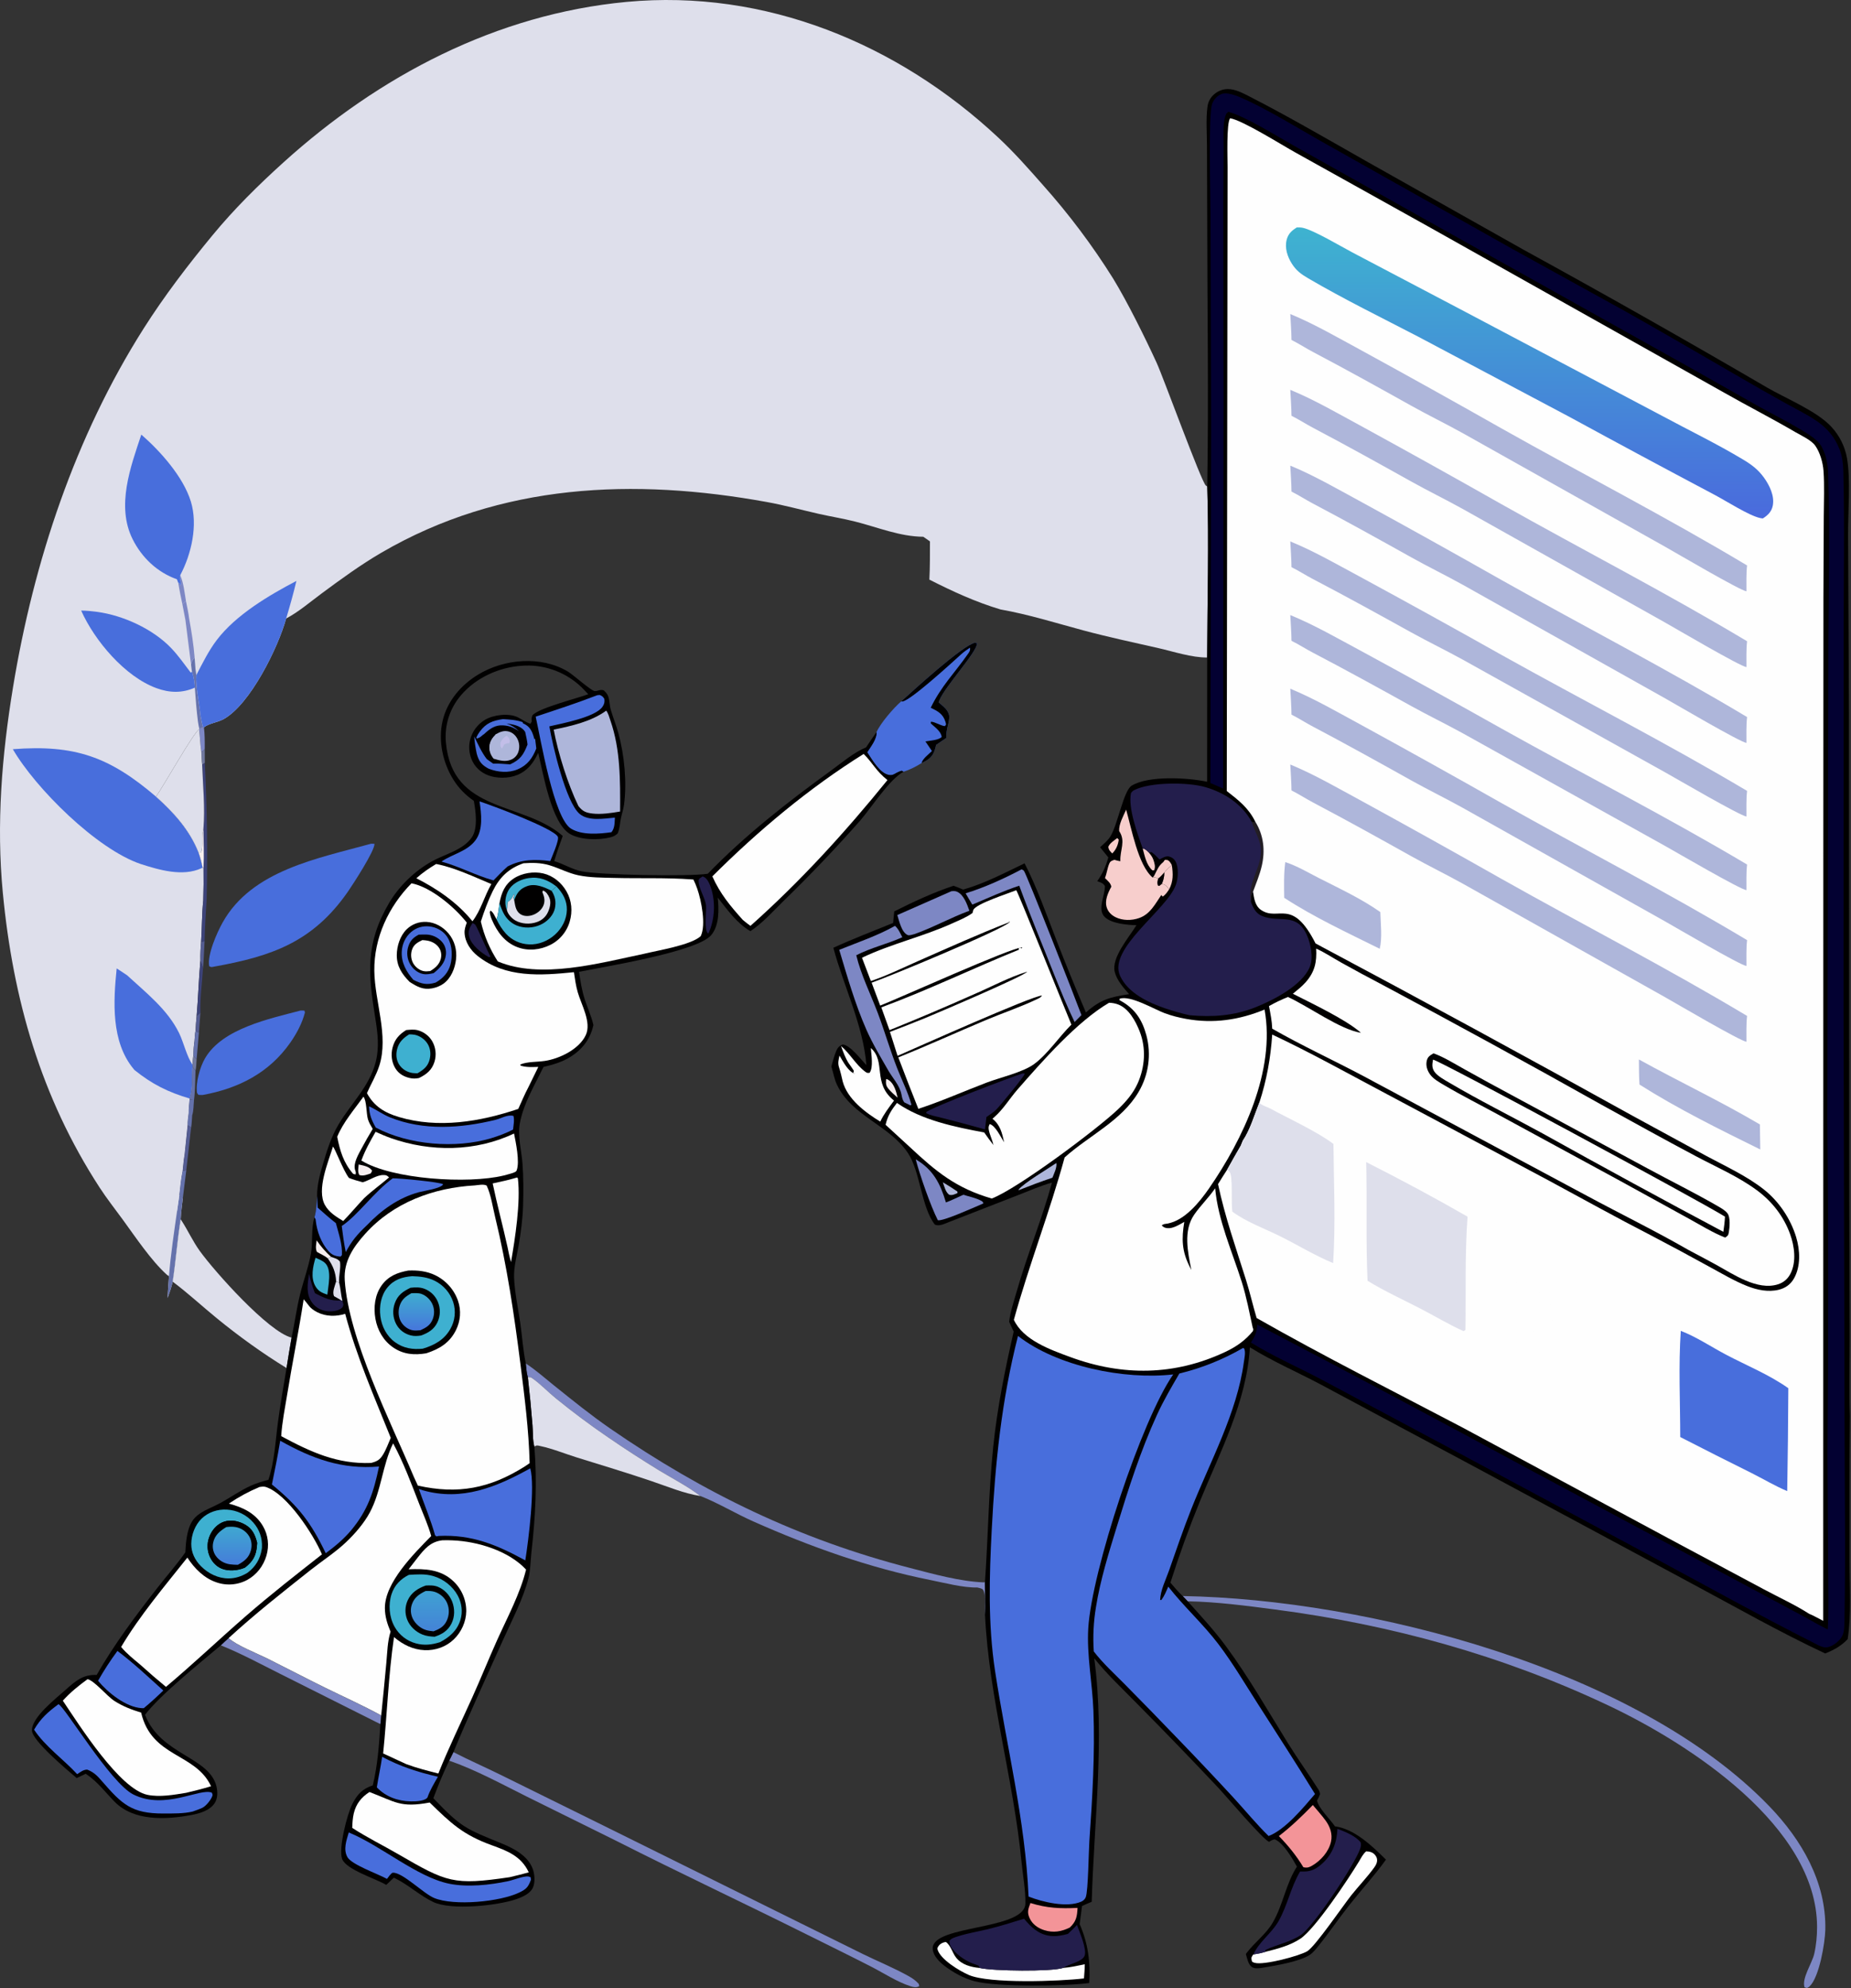 <svg width="855" height="918" viewBox="0 0 855 918" fill="none" xmlns="http://www.w3.org/2000/svg">
<rect x="0" y="0" width="855" height="918" fill="#333333" stroke="none"/>
<path d="M105.595 756.375C109.241 759.743 119.095 763.596 123.857 765.972C132.669 770.37 141.376 774.96 150.222 779.293C158.818 783.502 167.686 787.496 176.084 792.074C175.969 793.398 175.934 794.785 175.692 796.089L129.541 772.94C120.473 768.42 111.398 763.463 101.992 759.709C103.138 758.552 104.393 757.475 105.595 756.375Z" fill="#7D87C4"/>
<path d="M209.442 809.021C216.502 812.662 223.804 815.845 230.933 819.352L281.347 844.224L358.475 882.409L398.634 902.276C405.546 905.649 412.818 908.62 419.536 912.349C421.37 913.366 423.005 914.47 424.397 916.057L424.602 917.083C423.211 917.845 422.055 917.575 420.564 917.104C414.527 915.196 408.217 911.057 402.56 908.151C392.884 903.181 383.046 898.393 373.305 893.534C343.851 878.839 314.008 864.854 284.652 849.979L243.391 829.578C231.738 823.778 219.801 817.226 207.488 812.95L209.442 809.021Z" fill="#7D87C4"/>
<path d="M546.293 736.945C631.91 738.435 756.214 770.646 817.319 834.064C832.112 849.417 843.609 868.962 843.136 890.987C843.005 897.102 840.354 912.851 835.945 917.101C835.499 917.531 835.168 917.658 834.652 917.917L833.561 917.616C832.117 913.604 837.015 906.479 838 902.24C838.939 898.198 839.332 893.889 839.327 889.744C839.272 843.404 780.452 805.172 742.718 787.375C693.816 764.31 642.401 750.137 588.861 743.148C575.516 741.405 562.071 739.631 548.597 739.365L546.293 736.945Z" fill="#7D87C4"/>
<path d="M78.052 589.235C77.6 588.981 77.428 588.908 76.996 588.519C69.814 582.047 62.411 570.959 56.699 563.133C53.108 558.214 49.308 553.407 45.989 548.298C18.931 506.647 6.021 461.434 1.31 412.336C-1.747 380.464 0.841 348.756 6.022 317.273C15.579 259.208 34.711 201.515 66.406 151.6C75.926 136.609 86.854 122.332 98.147 108.645C108.199 96.462 119.105 85.692 130.804 75.105C175.126 34.996 229.244 6.534 289.4 0.88C353.476 -5.141 414.721 20.157 461.194 63.593C468.506 70.427 475.221 78.028 481.828 85.533C487.813 92.239 493.504 99.186 498.901 106.374C504.298 113.562 509.382 120.966 514.152 128.584C520.593 139.091 529.082 156.194 534.273 167.529C537.428 174.419 555.028 222.799 557.015 224.219C557.218 224.365 557.435 224.49 557.645 224.626C558.461 250.886 557.674 277.311 557.604 303.587C550.431 303.65 542.167 300.876 535.163 299.28C523.594 296.645 511.971 294.171 500.508 291.102C487.694 287.671 475.241 283.722 462.145 281.404C450.696 277.985 439.907 273.031 429.283 267.625C429.603 261.748 429.541 255.855 429.557 249.972L426.487 247.842C415.554 247.753 405.324 243.413 394.836 240.786C389.343 239.41 383.726 238.518 378.202 237.264C370.235 235.456 362.333 233.273 354.292 231.813C292.926 220.668 231.338 223.058 176.224 255.163C166.531 260.809 157.384 267.492 148.382 274.16C143.142 278.043 137.957 282.53 132.179 285.585C128.562 298.767 115.602 325.324 103.217 332.088C100.503 333.571 96.567 333.971 94.202 335.828L93.765 335.741L92.05 336.385L91.963 336.785C89.4 338.244 75.498 362.991 72.065 367.833C80.223 375.108 87.61 383.236 91.683 393.559C92.537 395.937 93.102 398.144 93.555 400.623L94.007 400.748C94.094 405.768 94.053 410.786 93.883 415.803C93.212 422.106 93.315 428.504 92.899 434.832C92.641 437.763 92.493 440.598 92.56 443.541C91.795 452.066 91.574 460.624 90.826 469.147C90.594 471.333 90.447 473.5 90.359 475.695C90.041 477.374 89.917 478.974 89.844 480.68C89.5 482.853 89.405 484.994 89.309 487.187C89.161 488.676 88.992 490.16 88.956 491.657L88.948 492.495C88.376 497.139 89.196 502.881 87.531 507.195L87.569 507.633C87.413 509.698 87.096 511.87 87.151 513.935C86.955 515.758 86.597 517.687 86.67 519.515L85.285 532.966L84.884 535.616L84.353 540.723C83.584 544.309 83.294 548.065 82.851 551.709L84.414 553.511C84.068 556.644 83.59 559.835 83.454 562.981C81.902 572.528 81.229 582.221 79.767 591.792C79.195 594.395 78.329 596.831 77.426 599.33C77.535 595.965 77.824 592.595 78.052 589.235Z" fill="#DEDFEB"/>
<path d="M83.256 265.591C84.806 269.198 85.248 273.618 85.891 277.493L84.225 278.889C83.534 275.648 82.864 272.421 82.352 269.147L82.56 269.068L83.196 269.321L82.874 269.112L83.352 270.37L83.59 269.821C83.422 268.735 83.295 267.705 83.272 266.605L83.256 265.591Z" fill="#7D87C4"/>
<path d="M88.25 306.885C88.368 305.425 89.035 304.686 89.893 303.578L90.304 309.053L90.689 311.698C90.282 317.256 92.111 324.575 92.601 330.32C92.96 332.132 93.269 333.961 93.764 335.741L92.049 336.385C91.743 335.311 91.606 334.171 91.416 333.069C90.77 327.888 90.361 322.718 89.994 317.513C89.947 315.106 89.434 312.356 88.679 310.082L88.569 309.502L88.25 306.885Z" fill="#6572AC"/>
<path d="M84.223 278.889L85.889 277.493C86.412 280.194 87.057 282.924 87.378 285.656C88.46 291.565 89.414 297.585 89.894 303.578C89.036 304.686 88.369 305.425 88.251 306.885L85.65 286.285L84.223 278.889Z" fill="#7D87C4"/>
<path d="M82.851 551.709L84.414 553.511C84.068 556.644 83.59 559.835 83.454 562.981C81.902 572.528 81.229 582.221 79.767 591.792C79.195 594.395 78.329 596.831 77.426 599.33C77.535 595.965 77.824 592.595 78.052 589.235C78.854 579.153 80.388 569.062 81.808 559.048L82.851 551.709Z" fill="#6572AC"/>
<path d="M62.153 494.098C70.313 500.626 77.52 504.25 87.533 507.196L87.571 507.634C87.415 509.699 87.098 511.871 87.153 513.936C86.957 515.759 86.599 517.688 86.672 519.516L85.287 532.967L84.886 535.617L84.355 540.724C83.586 544.31 83.296 548.066 82.853 551.71L81.81 559.049L80.912 558.798C78.845 554.546 77.308 549.954 75.629 545.534C70.357 531.66 66.443 518.921 63.682 504.3C63.061 501.007 62.076 497.436 62.153 494.098Z" fill="#DEDFEB"/>
<path d="M37.492 281.921C39.936 281.946 42.362 282.19 44.783 282.511C56.85 284.108 70.693 290.433 79.148 299.327C82.527 302.883 85.175 306.756 88.138 310.612L88.68 310.082C89.435 312.356 89.948 315.106 89.995 317.513C84.096 320.113 78.308 319.95 72.272 317.744C57.665 312.405 43.672 295.797 37.492 281.921Z" fill="#486EDC"/>
<path d="M53.9 447.142L58.662 450.285C67.402 458.344 77.424 466.118 82.737 477.03C84.911 481.497 86.197 487.73 88.958 491.658L88.95 492.496C88.378 497.14 89.198 502.882 87.533 507.196C77.52 504.25 70.313 500.626 62.153 494.098C61.983 493.897 61.808 493.699 61.641 493.496C51.232 480.866 52.354 462.332 53.9 447.142Z" fill="#486EDC"/>
<path d="M65.277 200.669C74.089 208.335 84.668 220.172 88.162 231.588C91.485 242.449 88.445 255.786 83.253 265.591L83.269 266.605C83.292 267.705 83.419 268.735 83.587 269.821L83.349 270.37L82.871 269.112L83.193 269.321L82.557 269.068L82.349 269.147L81.717 267.472C72.707 264.291 65.528 257.519 61.258 248.957C53.626 233.653 60.265 215.701 65.277 200.669Z" fill="#486EDC"/>
<path d="M90.691 311.698C93.585 306.169 96.358 300.479 100.153 295.494C109.005 283.866 124.177 274.915 136.918 268.23C135.535 274.083 133.9 279.823 132.18 285.585C128.563 298.767 115.603 325.324 103.218 332.088C100.504 333.571 96.568 333.971 94.203 335.828L93.766 335.741C93.271 333.961 92.962 332.132 92.603 330.32C92.113 324.575 90.284 317.256 90.691 311.698Z" fill="#486EDC"/>
<path d="M5.93 345.93C34.596 343.738 50.531 349.44 72.066 367.833C80.224 375.108 87.611 383.236 91.684 393.559C92.538 395.937 93.103 398.144 93.556 400.623C93.38 400.716 93.208 400.818 93.027 400.902C84.361 404.889 73.517 401.683 65.001 398.948C44.644 392.086 16.387 363.947 5.93 345.93Z" fill="#486EDC"/>
<path d="M89.31 487.188C89.806 488.103 89.942 488.401 90.824 489.008C90.67 490.733 90.711 492.788 90.304 494.451L88.949 492.495L88.957 491.657C88.993 490.16 89.162 488.676 89.31 487.188Z" fill="#71799F"/>
<path d="M94.576 345.619L94.609 352.249L93.379 353.106C93.077 351.115 93.081 349.059 92.992 347.046C94.226 346.703 93.975 346.652 94.576 345.619Z" fill="#71799F"/>
<path d="M90.826 469.148L92.582 467.557C92.35 470.567 92.087 473.578 91.891 476.59L90.955 476.534L90.359 475.696C90.447 473.501 90.594 471.334 90.826 469.148Z" fill="#555D92"/>
<path d="M92.898 434.832L94.493 434.675C94.272 438.947 94.118 443.235 93.744 447.497C93.495 445.992 93.209 444.919 92.559 443.541C92.492 440.598 92.64 437.763 92.898 434.832Z" fill="#555D92"/>
<path d="M90.359 475.695L90.955 476.533L91.891 476.589L91.421 482.112L90.823 489.008C89.941 488.401 89.805 488.102 89.309 487.187C89.405 484.994 89.5 482.853 89.844 480.68C89.917 478.974 90.041 477.374 90.359 475.695Z" fill="#6572AC"/>
<path d="M84.354 540.723L86.062 540.231L84.415 553.511L82.852 551.709C83.295 548.065 83.585 544.309 84.354 540.723Z" fill="#6572AC"/>
<path d="M92.048 336.385L93.763 335.741L94.2 335.828C94.602 339.104 94.59 342.325 94.573 345.619C93.972 346.652 94.223 346.703 92.989 347.046C92.469 343.683 92.378 340.181 91.961 336.785L92.048 336.385Z" fill="#7D87C4"/>
<path d="M88.948 492.495L90.303 494.451C90.122 498.886 90.187 503.522 89.615 507.918L87.569 507.633L87.531 507.195C89.196 502.881 88.376 497.139 88.948 492.495Z" fill="#6572AC"/>
<path d="M87.569 507.633L89.615 507.918C89.393 510.048 89.467 512.971 88.776 514.951C88.627 516.823 88.588 518.779 88.287 520.628L86.67 519.515C86.597 517.687 86.955 515.758 87.151 513.935C87.096 511.87 87.413 509.698 87.569 507.633Z" fill="#6572AC"/>
<path d="M86.669 519.516L88.286 520.629L86.93 532.514L86.534 536.052L86.06 540.232L84.352 540.724L84.883 535.617L85.284 532.967L86.669 519.516Z" fill="#555D92"/>
<path d="M92.558 443.541C93.208 444.919 93.494 445.992 93.743 447.497C93.352 454.034 92.333 461.05 92.58 467.556L90.824 469.147C91.572 460.624 91.793 452.066 92.558 443.541Z" fill="#3D4379"/>
<path d="M94.609 352.249C95.645 373.156 95.926 394.072 95.454 414.999C95.104 421.54 94.588 428.127 94.495 434.675L92.9 434.832C93.316 428.504 93.213 422.106 93.884 415.803C94.054 410.786 94.095 405.767 94.008 400.748L93.556 400.623C93.103 398.144 92.538 395.937 91.684 393.559C92.288 393.767 91.891 393.68 92.902 393.58C94.088 390.107 92.852 386.328 93.96 382.737C94.785 373.073 93.716 362.805 93.379 353.106L94.609 352.249Z" fill="#3D4379"/>
<path d="M91.684 393.559C92.288 393.767 91.891 393.68 92.902 393.58C94.088 390.107 92.852 386.328 93.96 382.737C94.024 388.706 94.305 394.791 94.008 400.748L93.556 400.623C93.103 398.144 92.538 395.937 91.684 393.559Z" fill="#F6EEEF"/>
<path d="M72.066 367.833C75.499 362.991 89.401 338.244 91.964 336.785C92.381 340.181 92.472 343.683 92.992 347.046C93.081 349.059 93.077 351.115 93.379 353.106C93.716 362.805 94.785 373.073 93.96 382.737C92.852 386.328 94.088 390.107 92.902 393.58C91.891 393.68 92.288 393.767 91.684 393.559C87.611 383.236 80.224 375.108 72.066 367.833Z" fill="#DEDFEB"/>
<path d="M242.867 629.567L243.392 629.911C247.793 632.855 251.807 636.429 255.937 639.741C264.409 646.535 272.995 653.489 281.933 659.657C325.089 689.434 369.375 710.828 420.263 723.962C431.093 726.757 443.364 730.223 454.569 730.651L454.969 730.367C455.043 735.448 455.165 740.532 454.979 745.612C454.472 742.368 455.726 736.79 454.108 734.087C453.69 733.388 452.231 733.226 451.462 733.003C444.782 733.14 436.382 730.88 429.773 729.56C401.475 723.907 374.223 714.162 347.899 702.476C339.87 698.912 332.264 694.272 324.121 690.998L323.515 690.76C317.612 686.259 310.716 682.726 304.365 678.883C296.453 674.037 288.671 668.992 281.017 663.746C272.645 658.046 264.534 651.998 256.682 645.6C253.176 642.751 249.844 639.226 246.219 636.629C245.175 635.882 245.034 635.77 243.825 635.967C243.193 633.948 243.113 631.671 242.867 629.567Z" fill="#7D87C4"/>
<path d="M138.844 466.603L140.596 466.62L140.854 467.492C139.562 472.492 137.074 477.143 134.133 481.362C124.355 495.383 110.147 502.586 93.668 505.581C92.978 505.628 92.312 505.568 91.624 505.526L91.014 504.625C90.347 499.844 92.32 492.751 94.729 488.622C102.758 474.858 124.564 470.374 138.844 466.603Z" fill="#486EDC"/>
<path d="M83.453 562.981L83.992 563.809C86.908 568.352 89.107 573.219 92.298 577.641C99.215 587.223 124.004 614.987 134.687 617.63C133.865 622.302 133.087 626.98 132.353 631.666C121.276 624.896 110.304 616.973 100.25 608.771C93.394 603.177 86.851 597.088 79.766 591.792C81.228 582.221 81.901 572.528 83.453 562.981Z" fill="#DEDFEB"/>
<path d="M243.828 635.967C245.037 635.77 245.178 635.882 246.222 636.629C249.847 639.226 253.179 642.751 256.685 645.6C264.536 651.998 272.648 658.046 281.02 663.746C288.673 668.992 296.456 674.037 304.368 678.883C310.719 682.726 317.615 686.259 323.518 690.76C315.998 689.617 308.083 686.31 300.881 683.867C289.491 680.004 278.019 676.554 266.539 672.989C261.005 671.27 255.2 668.875 249.568 667.69C248.189 667.4 248.015 667.192 246.833 667.943C246 665.157 246.218 661.075 245.965 658.082C245.383 650.698 244.671 643.327 243.828 635.967Z" fill="#DEDFEB"/>
<path d="M416.227 323.897C421.73 318.904 444.41 298.102 450.413 296.728L451.279 297.073C451.526 300.816 436.239 317.254 433.884 323.452L433.559 324.286C435.536 326.078 438.097 327.749 438.44 330.564C438.748 333.102 436.868 336.733 437.1 340.755L432.39 343.945C431.738 346.94 430.951 349.228 428.263 350.966C427.459 351.485 426.579 351.904 425.718 352.319C423.283 353.887 420.098 355.494 417.333 356.345L416.499 355.874C415.674 356.143 414.95 356.388 414.192 356.817C412.989 357.499 412.195 358.077 410.73 357.85C406.371 357.173 402.786 350.681 400.57 347.362C402.187 344.79 405.102 341.169 404.862 338.062C406.773 333.798 412.767 326.89 416.227 323.897Z" fill="#486EDC"/>
<path d="M416.23 323.897C421.733 318.904 444.413 298.102 450.416 296.728L451.282 297.073C451.529 300.816 436.242 317.254 433.887 323.452L433.562 324.286C435.539 326.078 438.1 327.749 438.443 330.564C438.751 333.102 436.871 336.733 437.103 340.755L432.393 343.945C431.741 346.94 430.954 349.228 428.266 350.966C427.462 351.485 426.582 351.904 425.721 352.319C425.971 350.514 429.112 348.111 430.479 346.787L427.466 342.347C429.667 341.944 433.396 341.808 434.967 340.311C434.753 337.75 431.786 335.726 429.982 334.07L429.965 333.299C431.181 332.953 434.569 335.166 436.47 335.273L437.001 334.534C436.91 334.059 436.875 333.795 436.741 333.356C435.581 329.58 433.183 328.392 429.919 326.78C434.813 316.718 440.877 310.849 447.05 302.022C447.804 300.946 448.238 300.401 448.051 299.051C446.712 299.96 445.365 300.849 444.163 301.939C440.2 305.536 420.642 323.464 416.936 323.86C416.702 323.885 416.465 323.884 416.23 323.897Z" fill="#010000"/>
<path d="M171.379 389.58L172.956 389.6C173.273 392.69 162.629 408.939 160.697 411.719C144.504 435.026 125.432 441.6 98.629 446.378C97.553 446.556 97.726 446.663 96.636 446.137C95.649 440.837 100.263 430.555 102.855 425.92C116.386 401.724 147.005 396.36 171.379 389.58Z" fill="#486EDC"/>
<path d="M218.859 369.795C215.089 367.119 212.102 364.194 209.606 360.292C204.538 352.369 202.29 341.979 204.468 332.757C206.602 323.719 212.907 316.341 220.734 311.557C232.848 304.153 249.978 302.645 262.389 310.133C264.77 311.57 273.154 319.055 274.706 319.097C276.369 319.142 276.924 318.245 278.833 318.721C279.741 319.577 280.535 320.366 280.953 321.587C281.617 323.527 281.54 325.772 282.139 327.783C283.222 331.423 284.66 334.954 285.661 338.62C288.396 348.632 289.65 361.359 288.23 371.655C287.936 373.788 287.221 375.787 286.795 377.884C286.31 380.272 286.292 382.574 285.298 384.838C284.238 385.808 283.355 386.274 281.951 386.628C276.548 387.994 267.955 387.918 263.128 384.974C254.626 379.787 250.919 357.081 248.615 347.651C246.956 350.948 245.319 353.701 242.279 355.966C238.347 358.896 233.178 359.611 228.423 358.782C224.585 358.112 221.154 356.151 219 352.856C216.858 349.58 216.217 345.377 217.148 341.59C217.268 341.112 217.412 340.641 217.58 340.176C217.746 339.712 217.936 339.258 218.148 338.812C218.36 338.367 218.593 337.933 218.848 337.51C219.102 337.088 219.377 336.68 219.673 336.284C219.967 335.889 220.281 335.509 220.614 335.144C220.946 334.78 221.296 334.433 221.663 334.103C222.029 333.773 222.411 333.462 222.809 333.17C223.207 332.878 223.618 332.606 224.042 332.354C227.941 330.041 234.963 329.15 239.125 331.173C241.259 332.21 242.899 333.597 245.241 334.241L245.067 334.111L245.65 333.091C245.448 331.888 245.5 331.363 245.966 330.235C249.165 326.818 266.123 322.605 271.725 320.553C270.389 319.131 269.051 317.673 267.592 316.376C267.142 315.976 266.682 315.587 266.213 315.209C265.743 314.832 265.265 314.467 264.777 314.113C264.289 313.76 263.793 313.419 263.288 313.091C262.783 312.763 262.27 312.447 261.749 312.145C261.228 311.843 260.7 311.554 260.165 311.278C259.629 311.002 259.087 310.74 258.539 310.491C257.99 310.243 257.435 310.009 256.875 309.788C256.314 309.568 255.748 309.361 255.178 309.169C254.607 308.977 254.032 308.8 253.452 308.637C252.872 308.474 252.288 308.326 251.701 308.192C251.113 308.058 250.523 307.94 249.93 307.836C249.337 307.732 248.742 307.643 248.144 307.569C247.546 307.495 246.946 307.437 246.346 307.393C245.745 307.35 245.144 307.322 244.542 307.308C243.94 307.295 243.338 307.297 242.736 307.313C242.134 307.331 241.532 307.363 240.932 307.41C230.411 308.14 219.869 312.901 212.97 320.986C212.646 321.36 212.332 321.742 212.028 322.132C211.724 322.522 211.43 322.92 211.146 323.324C210.862 323.73 210.588 324.142 210.325 324.56C210.061 324.979 209.809 325.404 209.568 325.836C209.326 326.268 209.096 326.705 208.876 327.148C208.656 327.592 208.449 328.04 208.253 328.494C208.056 328.948 207.871 329.406 207.697 329.869C207.523 330.333 207.362 330.8 207.213 331.271C207.063 331.743 206.926 332.218 206.8 332.696C206.674 333.175 206.561 333.656 206.46 334.14C206.358 334.624 206.27 335.111 206.194 335.599C206.117 336.088 206.053 336.578 206.002 337.07C205.95 337.562 205.911 338.055 205.885 338.549C205.858 339.043 205.844 339.538 205.843 340.032C205.841 340.526 205.852 341.021 205.876 341.515C205.899 342.009 205.935 342.502 205.984 342.994C209.021 375.414 241.246 370.091 259.557 385.654C259.683 385.762 259.806 385.874 259.931 385.984C258.532 389.838 257.155 393.671 256.017 397.613C260.397 398.924 264.246 401.431 268.777 402.338C277.214 404.027 318.006 404.801 326.924 403.447C344.219 385.598 363.932 370.233 384.017 355.677C388.985 352.076 394.384 347.415 400.051 345.091C401.595 342.704 403.23 340.385 404.865 338.061C405.105 341.168 402.19 344.789 400.573 347.361C402.789 350.68 406.374 357.172 410.733 357.849C412.198 358.076 412.992 357.498 414.195 356.816C414.953 356.387 415.677 356.142 416.502 355.873L417.336 356.344C410.705 359.971 402.575 372.843 397.292 378.935C385.981 391.749 374.192 404.107 361.926 416.009C357.12 420.726 352.247 426.249 346.609 429.946C340.321 426.28 335.992 420.081 331.542 414.461C332.089 419.951 332.298 427.242 328.543 431.748C322.032 439.563 278.307 446.483 267.475 448.726C268.093 453.084 268.768 457.326 270.128 461.523C271.39 465.415 273.207 469.322 274.105 473.306C272.695 479.696 269.074 484.489 263.539 487.97C259.697 490.385 255.434 491.613 251.057 492.64C246.96 501.034 241.768 509.569 240.089 518.838C239.044 524.61 240.907 531.362 241.344 537.227C241.825 543.687 241.806 550.359 241.606 556.834C241.417 562.95 240.586 569.233 239.533 575.251C238.674 580.165 237.263 585.033 237.467 590.056C237.748 596.988 239.362 604.155 240.342 611.037C241.21 617.132 241.614 623.565 242.87 629.567C243.116 631.671 243.196 633.948 243.828 635.967C244.67 643.327 245.383 650.698 245.965 658.082C246.218 661.075 246 665.157 246.833 667.943C248.174 684.57 247.344 700.196 245.472 716.754C245.031 720.65 245.073 724.797 244.129 728.598C241.767 738.104 236.272 748.494 232.229 757.502C224.546 774.625 216.632 791.682 209.443 809.021L207.489 812.949C204.778 818.621 202.341 824.408 200.177 830.31C213.281 844.021 215.075 844.344 231.924 851.267C237.47 853.546 243.786 856.899 246.035 862.822C246.991 865.341 247.3 869.214 246.1 871.705C244.801 874.403 241.249 875.96 238.599 876.879C229.816 879.923 208.499 882.187 200.135 878.231C193.913 875.287 188.694 870.272 182.447 867.249C182.268 867.163 182.087 867.081 181.908 866.997L178.409 870.331C173.737 867.49 159.838 863.279 158.032 858.352C156.272 853.552 160.335 837.639 162.782 832.885C165.064 828.451 167.431 825.944 172.191 824.376C174.403 815.329 175.149 805.381 175.695 796.089C175.937 794.785 175.972 793.398 176.087 792.074C167.689 787.496 158.821 783.502 150.225 779.293C141.379 774.96 132.672 770.37 123.86 765.972C119.098 763.596 109.244 759.743 105.598 756.375C104.396 757.475 103.141 758.552 101.995 759.709C92.44 767.808 74.053 782.49 66.98 791.789C74.198 810.331 96.645 811.096 99.982 824.843C100.59 827.347 100.606 830.37 99.146 832.59C96.891 836.017 92.187 837.345 88.382 838.057C76.734 840.237 61.791 840.988 52.917 831.91C48.746 827.643 45.127 822.793 40.157 819.4L39.584 819.016L35.43 821.005C31.471 817.584 14.948 803.921 14.765 799.068C14.534 792.948 25.939 784.184 30.366 780.193C34.777 776.216 38.45 773.067 44.65 773.382C52.781 759.207 62.718 745.926 72.773 733.067C77.003 727.657 81.669 722.387 85.611 716.787C85.853 712.27 86.254 706.811 88.523 702.807C89.463 701.148 90.806 699.886 92.377 698.828C95.262 696.887 98.688 695.665 101.749 694.004C106.511 691.419 110.896 688.251 115.854 685.999C118.486 684.803 121.203 684.026 123.987 683.273C126.805 674.958 127.236 665.26 128.401 656.559C129.515 648.238 130.985 639.949 132.355 631.666C133.089 626.98 133.867 622.302 134.689 617.63C136.106 610.954 136.996 604.112 138.647 597.496C140.195 591.289 142.456 585.265 143.605 578.953C144.603 573.467 143.598 567.361 145.253 562.085C146.168 558.942 146.261 555.548 146.477 552.293C146.375 547.364 147.789 542.208 149.164 537.515C151.007 531.225 152.998 524.907 156.354 519.237C162.053 509.61 170.531 501.786 173.467 490.639C175.275 483.773 174.486 477.145 173.37 470.242C170.056 449.754 168.654 435.764 179.724 416.931C184.356 409.052 191.672 402.046 199.659 397.63C205.617 394.336 214.03 392.461 217.991 386.568C220.794 382.397 219.754 374.534 218.859 369.795Z" fill="#010000"/>
<path d="M181.594 666.438C186.442 675.391 190.01 685.115 193.708 694.586C195.582 699.386 197.814 704.289 199.176 709.243C191.159 717.416 177.74 730.722 177.786 742.51C177.802 746.451 178.906 749.827 180.402 753.404C178.956 757.877 178.897 763.199 178.445 767.883C177.705 775.951 176.919 784.015 176.087 792.075C167.689 787.497 158.821 783.503 150.225 779.294C141.379 774.961 132.672 770.37 123.86 765.972C119.098 763.596 109.244 759.743 105.598 756.375C117.699 745.265 130.656 735.07 143.531 724.878C148.873 720.649 154.781 716.862 159.73 712.19C163.88 708.273 168.157 703.355 170.854 698.297C176.217 688.244 176.583 676.54 181.594 666.438Z" fill="#FEFEFE"/>
<path d="M151.412 581.032C149.868 579.741 148.069 579.054 146.363 578.014C145.59 576.217 146.055 574.62 146.266 572.711C148.224 575.576 150.379 578.036 152.945 580.363L151.412 581.032Z" fill="#F6EEEF"/>
<path d="M155.267 591.677L156.647 592.186C157.369 594.981 157.463 597.882 158.162 600.659L157.478 600.42C156.789 599.824 157.145 600.069 156.267 599.601C155.59 599.24 154.937 598.873 154.281 598.476C153.394 596.421 154.671 593.821 155.267 591.677Z" fill="#DEDFEB"/>
<path d="M165.686 537.674C167.927 538.211 170.54 538.515 171.894 540.566L171.299 541.788C169.517 542.415 167.798 543.127 165.975 542.551C165.11 541.008 165.516 539.359 165.686 537.674Z" fill="#F6EEEF"/>
<path d="M152.943 580.363C154.585 580.97 155.995 581.14 157.046 582.571C157.531 585.638 156.411 588.902 156.646 592.186L155.266 591.677C155.061 587.487 153.817 584.444 151.41 581.032L152.943 580.363Z" fill="#DEDFEB"/>
<path d="M218.25 426.18C218.691 426.459 219.241 426.615 219.573 427.018C220.281 427.875 225.186 439.156 226.568 441.773L225.804 441.959C222.305 439.942 217.893 436.6 216.73 432.566C215.973 429.938 216.951 428.401 218.25 426.18Z" fill="#231E4C"/>
<path d="M324.536 404.683C324.73 404.759 324.929 404.822 325.118 404.909C326.848 405.702 327.829 408.275 328.4 409.972C330.619 416.558 330.139 424.824 327.199 431.06C327.094 430.989 326.974 430.935 326.885 430.845C325.213 429.17 326.345 420.674 326.122 418.181C325.8 414.582 322.379 409.687 322.701 406.352C322.767 405.671 323.991 405.076 324.536 404.683Z" fill="#231E4C"/>
<path d="M142.759 588.193C143.491 591.289 144.281 594.172 145.487 597.121C149.558 599.154 152.793 600.908 157.478 600.42L158.162 600.659L158.636 602.339C158.404 603.201 158.492 603.41 157.767 604.016C156.068 605.436 152.916 605.691 150.807 605.391C148.179 605.017 145.728 603.664 144.169 601.496C141.223 597.399 142.082 592.818 142.759 588.193Z" fill="#231E4C"/>
<path d="M145.751 580.752C147.281 581.433 149.172 582.121 150.339 583.372C153.357 586.606 151.586 593.848 151.204 597.787C148.693 596.962 146.986 596.182 145.64 593.804C143.428 589.893 144.534 584.805 145.751 580.752Z" fill="#3EB0D0"/>
<path d="M229.145 338.96C231.014 337.927 232.706 337.196 234.872 337.737C236.683 338.189 238.147 339.496 238.984 341.14C239.109 341.381 239.22 341.628 239.318 341.88C239.417 342.133 239.502 342.39 239.573 342.651C239.645 342.913 239.702 343.177 239.746 343.445C239.79 343.713 239.819 343.982 239.835 344.252C239.851 344.523 239.852 344.794 239.838 345.064C239.825 345.335 239.798 345.604 239.756 345.872C239.715 346.14 239.66 346.405 239.59 346.667C239.521 346.929 239.438 347.187 239.342 347.44C238.736 348.991 237.546 350.173 236.004 350.798C233.374 351.863 230.702 351.143 228.116 350.346C226.801 348.785 226.037 347.024 226.101 344.949C226.18 342.406 227.436 340.709 229.145 338.96Z" fill="#AEB6DA"/>
<path d="M235.497 342.131C235.733 343.598 236.11 344.297 235.382 345.626C234.352 345.92 233.54 345.984 232.47 345.969L231.867 345.672L232.887 343.822C233.522 343.396 233.802 343.27 234.592 343.196C234.808 343.176 235.026 343.173 235.243 343.162L235.497 342.131Z" fill="#AEB6DA"/>
<path d="M233.985 339.668C235.03 340.652 235.179 340.747 235.497 342.131L235.243 343.162C235.026 343.173 234.808 343.176 234.592 343.196C233.802 343.27 233.522 343.396 232.887 343.822L231.867 345.672C231.813 345.637 231.744 345.617 231.704 345.566C230.974 344.653 231.106 344.071 231.09 342.946C231.862 341.276 232.444 340.658 233.985 339.668Z" fill="#C2BEE8"/>
<path d="M228.116 350.346C226.801 348.785 226.037 347.024 226.101 344.949C226.18 342.406 227.436 340.709 229.145 338.96C230.915 339.851 232.03 339.813 233.984 339.668C232.443 340.658 231.861 341.276 231.089 342.946C231.105 344.071 230.973 344.653 231.703 345.566C231.743 345.617 231.812 345.637 231.866 345.672L232.469 345.969C233.067 346.648 233.537 347.204 233.993 347.992L233.536 348.732L232.828 348.844C231.015 349.142 229.692 349.394 228.116 350.346Z" fill="#AEB6DA"/>
<path d="M145.25 562.085C146.165 558.942 146.258 555.548 146.474 552.293L146.766 557.633C149.521 560.055 152.25 562.512 155.147 564.764C156.358 569.382 158.244 574.722 157.934 579.509L157.336 580.209C154.972 580.078 153.377 579.511 151.757 577.709C148.383 573.957 146.4 568.583 145.86 563.661C145.755 562.701 145.814 563.052 145.25 562.085Z" fill="#486EDC"/>
<path d="M238.855 543.677L239.225 544.128C240.523 555.216 237.955 571.637 236.053 582.736C235.317 580.432 234.898 578.02 234.398 575.655C232.233 565.884 229.619 556.237 227.574 546.43C231.382 545.632 235.129 544.803 238.855 543.677Z" fill="#FEFEFE"/>
<path d="M167.881 506.396C169.397 508.212 169.171 514.128 169.941 516.763C170.412 518.371 171.321 519.832 172.166 521.266C170.377 524.205 168.671 527.19 167.046 530.222C165.6 532.953 162.998 537.199 164.049 540.313C164.374 541.276 164.43 541.205 164.255 542.302L163.114 542.008C158.664 536.883 157.037 531.388 155.754 524.896C158.419 518.309 163.737 512.179 167.881 506.396Z" fill="#FEFEFE"/>
<path d="M176.516 811.183C184.92 815.673 193.065 818.27 202.284 820.387C200.501 823.491 198.629 826.524 197.46 829.924C197.369 830.037 197.293 830.165 197.187 830.264C195.618 831.727 191.659 831.805 189.646 831.76C183.78 831.63 178.093 829.58 174.062 825.281C174.791 820.566 175.842 815.923 176.516 811.183Z" fill="#486EDC"/>
<path d="M93.175 701.151C96.263 698.201 100.48 696.823 104.715 697.033C105.301 697.063 105.885 697.123 106.465 697.211C107.045 697.3 107.62 697.417 108.189 697.563C108.757 697.709 109.316 697.885 109.867 698.087C110.418 698.291 110.958 698.52 111.485 698.777C112.013 699.034 112.527 699.318 113.026 699.626C113.524 699.935 114.007 700.268 114.473 700.625C114.938 700.983 115.385 701.362 115.813 701.765C116.24 702.167 116.646 702.589 117.031 703.033C119.868 706.269 121.206 710.197 120.996 714.441L120.97 714.853L120.908 715.29C120.214 719.779 118.081 723.401 114.38 726.159C114.278 726.236 114.168 726.305 114.063 726.377V726.379C111.396 727.898 108.736 728.794 105.635 728.809C100.788 728.833 96.264 726.603 92.874 723.219C90.061 720.412 88.312 716.885 88.344 712.863C88.378 708.65 90.105 704.085 93.175 701.151ZM113.189 703.95C110.331 702.331 106.698 701.548 103.513 702.608C100.573 703.587 98.323 705.972 97.046 708.744C95.685 711.7 95.484 715.004 96.625 718.068C97.64 720.789 99.636 723.15 102.351 724.277C105.582 725.618 109.996 725.216 113.145 723.817L113.491 723.547C113.833 723.274 114.166 722.99 114.489 722.694C117.828 719.686 118.55 716.718 118.786 712.38C119.26 713.748 119.607 714.996 119.819 716.429V716.428C119.607 714.996 119.26 713.748 118.787 712.38C117.858 708.721 116.604 705.885 113.189 703.95Z" fill="#3EB0D0"/>
<path d="M181.406 544.076C184.198 543.97 203.524 545.807 204.71 546.832C203.664 548.785 195.997 549.805 193.556 550.465C183.99 553.051 176.127 558.763 169.395 565.82C165.16 569.809 162.428 572.979 159.718 578.133C158.874 574.14 158.365 570.132 157.859 566.087C165.301 561.16 172.667 550.417 181.406 544.076Z" fill="#486EDC"/>
<path d="M201.456 398.935C209.816 400.497 219.083 404.922 226.962 408.202C223.71 413.8 222.208 420.198 218.231 425.391C211.34 416.826 202.022 410.455 192.309 405.52C195.175 402.962 198.174 400.914 201.456 398.935Z" fill="#FEFEFE"/>
<path d="M113.145 723.817C109.996 725.216 105.581 725.619 102.35 724.277C99.635 723.15 97.64 720.789 96.625 718.068C95.483 715.004 95.685 711.701 97.046 708.745C98.323 705.972 100.573 703.587 103.513 702.608C106.698 701.548 110.33 702.331 113.188 703.95C116.603 705.885 117.857 708.721 118.786 712.38C118.55 716.718 117.828 719.686 114.489 722.694C114.059 723.088 113.611 723.463 113.145 723.817Z" fill="#010000"/>
<path d="M104.53 705.103C105.918 704.921 107.417 704.862 108.805 705.094C111.353 705.52 113.743 707.104 115.067 709.325C116.25 711.308 116.473 713.701 115.871 715.911C114.952 719.286 112.808 720.904 109.866 722.527C108.653 722.514 107.396 722.463 106.196 722.297C103.544 721.93 101.082 720.482 99.577 718.253C99.436 718.04 99.306 717.82 99.186 717.593C99.067 717.367 98.959 717.135 98.862 716.898C98.766 716.661 98.681 716.42 98.608 716.174C98.536 715.929 98.475 715.681 98.427 715.429C98.379 715.177 98.344 714.924 98.32 714.669C98.298 714.414 98.287 714.159 98.289 713.903C98.291 713.647 98.306 713.392 98.333 713.137C98.361 712.883 98.401 712.63 98.453 712.379C99.17 708.802 101.585 706.928 104.53 705.103Z" fill="url(#paint0_linear_2103_4353)"/>
<path d="M54.242 762.299C61.723 767.873 68.488 774.358 75.438 780.57C72.518 783.414 69.548 786.118 66.415 788.727C66.091 788.723 65.766 788.735 65.442 788.715C58.081 788.248 49.732 781.456 45.293 776.067C48.024 771.258 50.951 766.746 54.242 762.299Z" fill="#486EDC"/>
<path d="M153.804 529.427C154.845 530.465 158.433 540.241 161.178 543.896C163.255 544.734 165.417 545.292 167.569 545.9C170.523 545.053 173.97 542.559 176.992 542.556C178.491 542.554 178.661 542.702 179.718 543.647C175.895 546.947 171.833 549.799 168.146 553.293C164.88 556.736 161.855 560.389 158.539 563.796C155.316 561.844 151.951 559.793 150.083 556.397C146.153 549.253 151.568 536.752 153.804 529.427Z" fill="#FEFEFE"/>
<path d="M170.473 510.826C173.768 512.315 176.634 514.504 180.107 515.908C195.631 522.186 212.861 520.979 228.825 517.08C231.439 516.442 234.463 514.519 237.17 515.252C237.695 517.193 237.183 519.569 236.981 521.559C233.759 523.234 230.275 524.538 226.801 525.578C210.521 530.45 188.689 528.713 173.579 520.636C171.682 517.362 170.584 514.641 170.473 510.826Z" fill="#486EDC"/>
<path d="M277.034 320.889C278.247 321.436 278.394 321.572 279.154 322.666C279.357 324.155 279.16 325.043 278.339 326.278C275.116 331.134 259.648 334.038 253.757 335.39C255.192 343.814 261.321 370.411 267.734 375.803C271.862 379.273 279.115 377.951 284.023 377.521C283.873 379.979 284.012 382.305 282.443 384.264C276.759 385.063 268.842 385.724 263.774 382.624C255.807 377.751 249.776 341.301 247.441 330.9C256.973 327.738 266.494 324.628 275.867 321.008L277.034 320.889ZM232.361 332.05C235.426 332.259 238.497 332.378 241.416 333.431C241.463 333.622 241.522 333.809 241.587 333.994C243.719 334.95 244.903 336.088 245.901 338.39C246.297 339.302 246.56 340.264 246.805 341.228C246.935 341.217 247.064 341.202 247.186 341.17L247.726 345.587C246.018 349.965 243.656 353.312 239.152 355.212C234.845 357.029 230.042 356.574 225.769 354.955C225.479 354.794 225.184 354.642 224.898 354.474C222.099 352.823 221.05 351.052 220.209 347.983C219.644 345.319 219.238 342.796 219.051 340.071C220.8 343.602 222.455 347.406 224.879 350.526L227.803 352.599C230.378 352.476 233.067 352.791 235.646 352.93C240.396 350.74 241.82 348.476 243.671 343.777C243.481 341.84 243.018 339.951 242.608 338.05L242.657 338.085C242.488 337.832 242.33 337.57 242.138 337.335C240.236 335.009 236.719 334.405 233.944 334.065C236.371 334.927 237.915 335.873 239.763 337.668C237.379 335.989 235.407 335.114 232.439 334.927C228.757 334.695 226.356 336.41 223.771 338.808L223.244 339.304L223.422 339C222.387 339.897 221.563 340.79 220.153 340.998L220.051 340.442C220.499 339.478 220.969 338.695 221.603 337.834C224.527 333.865 227.535 332.73 232.361 332.05Z" fill="#486EDC"/>
<path d="M161.098 846.112C175.943 852.155 192.608 866.744 207.457 869.77C216.013 871.514 226.344 870.364 234.791 868.581C237.131 868.087 241.798 866.166 244.023 866.434C244.399 866.479 244.738 866.68 245.096 866.804L245.234 867.962C243.99 871.297 243.163 872.26 239.939 873.805C230.982 878.171 209.655 880.153 200.498 876.353C195.597 874.32 185.962 864.5 181.471 864.698C180.689 864.733 179.29 866.897 178.751 867.554C174.405 865.134 162.453 861.016 160.478 857.492C158.466 853.903 160.058 849.744 161.098 846.112Z" fill="#486EDC"/>
<path d="M27.003 786.896C29.854 787.851 50.945 823.253 61.595 828.576C76.326 835.939 92.436 825.385 97.865 827.75C98.036 828.258 98.283 828.609 98.114 829.146C97.539 830.979 95.169 833.893 93.482 834.719C92.085 835.404 90.426 835.906 88.958 836.464C84.711 837.462 79.761 837.351 75.392 837.362C60.847 837.4 56.349 833.086 47.304 822.669C45.118 820.151 43.477 818.316 40.287 817.086C38.474 817.1 37.12 818.242 35.648 819.185C29.348 812.366 20.839 806.383 15.746 798.657C18.724 793.503 22.262 790.379 27.003 786.896Z" fill="#486EDC"/>
<path d="M188.86 727.167C192.672 726.939 196.377 726.629 200.105 727.711C204.847 729.089 209.087 732.377 211.445 736.738C213.301 740.171 213.836 744.278 212.658 748.025C211.099 752.98 207.668 755.932 203.233 758.257C199.464 759.448 195.914 759.876 192.048 758.794C191.534 758.654 191.028 758.488 190.53 758.298C190.032 758.107 189.545 757.892 189.069 757.653C188.593 757.413 188.129 757.151 187.679 756.865C187.229 756.579 186.795 756.272 186.375 755.944C185.956 755.614 185.554 755.265 185.169 754.897C184.785 754.527 184.419 754.14 184.073 753.735C183.727 753.329 183.402 752.908 183.098 752.47C182.794 752.032 182.513 751.58 182.254 751.114C179.762 746.646 179.28 740.817 180.893 735.972C182.241 731.923 185.083 729.017 188.86 727.167Z" fill="#3EB0D0"/>
<path d="M196.654 732.092C198.56 731.999 200.484 731.95 202.282 732.687C205.325 733.932 207.729 736.543 208.891 739.597C210.119 742.823 210.102 746.496 208.562 749.612C206.907 752.96 204.202 754.608 200.762 755.738C198.827 755.635 196.929 755.463 195.119 754.724C191.978 753.442 189.328 750.988 188.071 747.807C187.933 747.454 187.813 747.095 187.71 746.73C187.608 746.365 187.525 745.996 187.459 745.622C187.394 745.249 187.347 744.873 187.319 744.495C187.291 744.117 187.283 743.738 187.293 743.359C187.303 742.98 187.332 742.602 187.38 742.226C187.428 741.85 187.495 741.478 187.58 741.108C187.666 740.739 187.769 740.375 187.891 740.015C188.013 739.657 188.152 739.305 188.309 738.959C189.953 735.343 193.048 733.379 196.654 732.092Z" fill="#010000"/>
<path d="M196.591 734.626C198.074 734.566 199.457 734.577 200.883 735.045C203.358 735.857 205.494 737.777 206.521 740.176C207.67 742.859 207.554 745.812 206.309 748.437C205.036 751.12 202.918 752.222 200.259 753.243C199.103 753.116 197.902 752.985 196.786 752.649C194.247 751.884 191.88 749.824 190.703 747.464C190.572 747.204 190.455 746.939 190.351 746.667C190.247 746.396 190.157 746.12 190.082 745.838C190.006 745.558 189.944 745.274 189.898 744.987C189.851 744.7 189.819 744.411 189.801 744.121C189.783 743.831 189.781 743.541 189.793 743.25C189.805 742.96 189.831 742.67 189.873 742.382C189.915 742.094 189.971 741.809 190.041 741.527C190.111 741.245 190.196 740.968 190.295 740.694C191.4 737.547 193.712 736.008 196.591 734.626Z" fill="url(#paint1_linear_2103_4353)"/>
<path d="M221.518 370.035C226.748 371.724 255.479 382.363 257.651 386.312C258.464 387.789 254.901 395.665 254.173 397.59C247.164 396.699 240.93 396.725 234.481 400.071C232.167 402.064 230.077 404.336 227.938 406.513C219.733 404.234 212.161 400.072 203.93 397.816C209.021 394.296 215.748 393.198 219.647 387.957C223.273 383.084 222.327 375.699 221.518 370.035Z" fill="#486EDC"/>
<path d="M280.026 328.127C281.008 329.415 281.419 331.151 281.949 332.675C286.649 346.194 286.506 360.585 286.422 374.715C282.585 375.39 277.625 376.106 273.762 375.652C270.645 375.286 269.109 374.637 267.166 372.167C262.325 362.171 257.785 347.81 255.762 336.893C264.037 335.182 273.099 333.173 280.026 328.127Z" fill="#AEB6DA"/>
<path d="M173.487 522.598C175.816 523.633 178.156 524.663 180.561 525.512C198.944 531.996 219.733 531.822 237.441 523.377C238.257 527.483 240.157 536.443 238.659 540.393C238.376 541.138 237.614 541.251 236.94 541.576C235.503 542.02 234.056 542.426 232.598 542.794C216.32 546.742 181.156 544.632 166.918 535.86C168.581 531.244 171.046 526.84 173.487 522.598Z" fill="#FEFEFE"/>
<path d="M244.936 677.977C247.242 686.36 244.14 710.967 242.643 720.493C229.392 713.237 217.922 708.481 202.664 709.194L201.626 709.423L200.965 708.902C198.941 701.671 195.95 694.618 193.469 687.523C194.075 687.739 194.671 687.944 195.289 688.12C213.323 693.237 229.271 686.698 244.936 677.977Z" fill="#486EDC"/>
<path d="M129.43 665.236C144.255 673.547 157.894 678.571 175.076 677.144C172.616 688.927 169.943 697.253 162.208 706.576C158.712 710.714 154.807 713.951 150.468 717.175C143.629 702.962 137.881 695.479 125.598 685.435C127.011 678.705 128.312 672.023 129.43 665.236Z" fill="#486EDC"/>
<path d="M40.44 775.347C43.455 775.889 49.387 783.145 52.803 785.357C56.675 787.864 60.805 789.42 65.189 790.77C70.074 811.678 90.238 809.23 97.481 824.758C93.67 825.962 89.814 826.892 85.928 827.818C80.284 828.736 73.773 829.907 68.094 828.734C55.246 826.08 36.6 796.534 29.02 785.263C32.474 781.438 36.266 778.36 40.44 775.347Z" fill="#FEFEFE"/>
<path d="M170.651 827.435C182.651 831.947 184.785 834.831 198.481 832.286C208.351 841.952 213.922 847.191 227.008 851.956C234.351 854.629 240.724 856.982 244.246 864.54C241.321 865.361 238.35 866.043 235.399 866.77C209.48 870.598 206.392 869.146 184.077 856.209C176.987 852.099 169.575 848.46 162.703 843.999C162.782 841.748 162.899 839.449 163.428 837.251C164.483 832.869 166.921 829.854 170.651 827.435Z" fill="#FEFEFE"/>
<path d="M398.929 348.121C403.138 352.268 404.541 355.917 409.92 360.189C390.483 384.174 369.743 406.966 346.641 427.504C345.415 426.662 344.277 425.699 343.121 424.764C337.279 418.252 332.659 412.719 329.039 404.652C350.177 383.595 373.574 363.97 398.929 348.121Z" fill="#FEFEFE"/>
<path d="M140.266 599.935C142.774 602.652 142.763 603.957 146.57 605.905C150.508 607.92 155.296 607.959 159.446 606.64C164.72 626.468 172.901 644.946 180.497 663.902C179.398 666.429 178.343 669.368 176.896 671.704C175.401 674.116 174.116 674.792 171.389 675.495C155.703 676.107 143.402 670.387 129.895 663.123C130.295 656.671 131.619 650.181 132.662 643.803C135.056 629.16 138.02 614.588 140.266 599.935Z" fill="#FEFEFE"/>
<path d="M119.883 686.592C120.814 686.457 121.886 686.285 122.799 686.586C132.648 689.835 144.869 708.627 148.714 717.712C136.893 726.981 125.002 736.262 113.66 746.112C101.22 756.915 89.292 768.292 76.662 778.879C72.629 775.575 68.681 772.172 64.819 768.67C61.743 766.078 58.517 763.565 55.949 760.451C64.678 745.775 75.961 732.535 86.544 719.19C89.852 724.262 94.332 728.808 100.227 730.706C100.513 730.801 100.8 730.888 101.089 730.968C101.379 731.048 101.671 731.121 101.964 731.185C102.258 731.251 102.553 731.308 102.849 731.358C103.145 731.409 103.443 731.452 103.741 731.486C104.04 731.522 104.339 731.549 104.638 731.569C104.938 731.589 105.239 731.602 105.539 731.606C105.84 731.61 106.14 731.607 106.44 731.597C106.741 731.587 107.041 731.568 107.34 731.542C107.64 731.516 107.938 731.483 108.235 731.442C108.533 731.401 108.83 731.352 109.125 731.296C109.421 731.24 109.714 731.177 110.006 731.105C110.298 731.035 110.588 730.956 110.876 730.87C111.164 730.785 111.45 730.692 111.733 730.591C112.017 730.491 112.297 730.384 112.575 730.269C112.853 730.155 113.128 730.033 113.399 729.905C113.671 729.777 113.94 729.641 114.204 729.499C118.545 727.149 121.712 722.993 123.079 718.27C124.408 713.683 123.895 708.845 121.488 704.703C117.987 698.679 112.143 695.97 105.708 694.27C110.246 691.2 114.831 688.716 119.883 686.592Z" fill="#FEFEFE"/>
<path d="M204.293 711.209C205.877 711.122 207.466 711.177 209.05 711.239C220.567 711.689 234.992 716.066 242.997 724.735C240.282 735.861 234.262 746.989 229.569 757.435C225.674 766.105 222.13 774.927 218.227 783.591C212.94 795.329 207.262 806.941 202.478 818.895C197.463 817.603 192.472 816.363 187.615 814.541L176.977 809.624C178.809 791.755 179.381 773.677 181.995 755.895C186.046 759.371 190.799 761.748 196.22 761.942C201.143 762.118 205.993 760.424 209.573 757.006C213.079 753.657 215.3 748.83 215.367 743.965C215.369 743.644 215.362 743.323 215.347 743.002C215.332 742.68 215.309 742.359 215.279 742.038C215.247 741.718 215.208 741.399 215.161 741.081C215.113 740.763 215.058 740.447 214.994 740.131C214.93 739.816 214.859 739.502 214.779 739.19C214.699 738.879 214.612 738.57 214.517 738.262C214.421 737.956 214.318 737.651 214.207 737.349C214.096 737.047 213.978 736.748 213.852 736.452C213.725 736.156 213.591 735.864 213.451 735.575C213.309 735.286 213.161 735.001 213.006 734.719C212.85 734.438 212.687 734.161 212.517 733.887C212.347 733.614 212.171 733.345 211.987 733.081C211.803 732.817 211.613 732.558 211.417 732.304C211.22 732.049 211.017 731.799 210.807 731.555C210.597 731.311 210.382 731.073 210.16 730.84C209.938 730.607 209.711 730.38 209.478 730.158C203.597 724.57 196.344 724.307 188.743 724.594C190.112 722.804 191.493 721.023 192.885 719.25C196.11 715.16 198.881 711.848 204.293 711.209Z" fill="#FEFEFE"/>
<path d="M241.81 398.594C245.916 398.316 249.758 398.319 253.754 399.505C258.283 400.849 262.518 403.185 267.159 404.152C272.521 405.27 278.271 405.223 283.734 405.364C295.638 405.673 307.766 405.188 319.623 406.056L320.289 406.109C320.975 407.5 321.571 408.928 322.077 410.394C323.938 415.774 326.228 427.003 323.669 432.254C319.119 436.418 303.793 438.837 297.192 440.465C276.791 444.717 249.759 452.264 229.938 443.925C226.194 438.076 223.701 432.287 222.113 425.524C223.604 420.875 225.398 415.958 227.543 411.579C230.726 405.082 234.953 400.97 241.81 398.594Z" fill="#FEFEFE"/>
<path d="M230.749 416.878C231.639 412.181 233.175 408.345 237.326 405.609C241.12 403.107 246.511 402.265 250.914 403.288C255.524 404.359 259.342 407.536 261.679 411.601C264.117 415.84 264.534 420.84 263.159 425.506C263.075 425.794 262.985 426.079 262.888 426.361C262.79 426.643 262.685 426.923 262.573 427.2C262.461 427.478 262.342 427.752 262.216 428.023C262.09 428.294 261.957 428.562 261.817 428.826C261.677 429.09 261.531 429.351 261.378 429.607C261.224 429.864 261.065 430.117 260.899 430.365C260.733 430.614 260.56 430.858 260.382 431.098C260.203 431.338 260.018 431.573 259.828 431.803C259.637 432.033 259.441 432.258 259.239 432.478C259.037 432.699 258.829 432.914 258.616 433.123C258.402 433.333 258.184 433.537 257.961 433.735C257.737 433.933 257.508 434.126 257.275 434.312C257.041 434.499 256.802 434.68 256.56 434.854C256.317 435.029 256.07 435.197 255.819 435.358C255.567 435.52 255.312 435.676 255.053 435.824C254.793 435.973 254.53 436.115 254.264 436.25C249.603 438.625 244.033 439.21 239.092 437.377C233.175 435.183 229.591 430.25 227.198 424.641C226.699 423.471 226.397 422.447 226.223 421.193L226.566 420.452C227.81 421.104 228.611 423.166 229.32 424.421C230.209 422.587 230.364 419.02 230.749 416.878Z" fill="#010000"/>
<path d="M234.133 420.186C233.866 419.475 233.813 419.399 233.631 418.563C233.038 415.829 233.784 412.432 235.449 410.193C237.464 407.484 241.004 405.901 244.271 405.436C249.273 404.724 253.077 406.337 256.99 409.286L254.787 411.322C251.465 409.638 247.28 407.788 243.543 409.143C240.529 410.236 239.106 411.808 237.888 414.695C237.605 415.365 237.773 415.11 237.497 415.476L237.11 414.546L237.571 413.278L237.37 412.886C237.286 413.057 237.203 413.229 237.116 413.399C236.424 414.758 236.026 415.582 234.648 416.371C234.324 417.496 234.445 418.303 234.321 419.411C234.292 419.675 234.196 419.927 234.133 420.186Z" fill="#3EB0D0"/>
<path d="M237.497 415.477C237.911 417.751 238.101 420.343 240.065 421.871C241.511 422.996 243.438 423.141 245.167 422.752C247.307 422.27 249.449 420.851 250.58 418.949C251.586 417.257 251.718 415.446 251.135 413.583C250.941 412.98 250.728 412.384 250.496 411.795L250.868 411.187C252.283 411.725 253.207 413.151 253.781 414.559C254.644 416.677 254.024 419.142 253.113 421.142C252.07 423.431 250.278 424.954 247.912 425.776C244.794 426.859 240.99 426.678 238.093 425.039C236.36 424.058 234.612 422.166 234.133 420.187C234.196 419.928 234.292 419.676 234.321 419.412C234.445 418.304 234.324 417.497 234.648 416.372C236.026 415.583 236.424 414.759 237.116 413.4C237.203 413.23 237.286 413.058 237.37 412.887L237.571 413.279L237.11 414.547L237.497 415.477Z" fill="#DEDFEB"/>
<path d="M256.991 409.286C259.911 412.278 261.93 415.793 261.841 420.098C261.75 424.505 259.659 428.526 256.437 431.475C253.183 434.453 248.822 436.266 244.38 436.058C243.877 436.039 243.376 435.995 242.877 435.926C242.379 435.857 241.885 435.764 241.395 435.647C240.905 435.53 240.423 435.388 239.947 435.223C239.471 435.058 239.005 434.87 238.548 434.659C238.091 434.448 237.645 434.214 237.211 433.959C236.777 433.704 236.357 433.428 235.95 433.131C235.544 432.834 235.153 432.518 234.777 432.182C234.402 431.847 234.044 431.494 233.703 431.123C231.925 429.157 230.463 426.802 229.32 424.421C230.209 422.587 230.364 419.02 230.749 416.878C231.15 418.368 231.754 419.957 232.434 421.34C233.968 424.458 236.511 426.776 239.883 427.748C240.341 427.877 240.804 427.982 241.272 428.065C241.74 428.148 242.211 428.207 242.685 428.242C243.159 428.277 243.634 428.289 244.109 428.276C244.585 428.264 245.058 428.228 245.529 428.168C246.001 428.108 246.469 428.025 246.932 427.918C247.396 427.811 247.852 427.682 248.302 427.529C248.752 427.377 249.194 427.203 249.626 427.006C250.06 426.809 250.482 426.591 250.892 426.352C253.394 424.863 255.648 422.363 256.299 419.461C256.96 416.512 256.426 413.811 254.788 411.322L256.991 409.286Z" fill="#3EB0D0"/>
<path d="M190.078 407.844C199.085 409.59 210.058 418.934 215.623 426.003C215.045 427.543 214.503 429.117 214.591 430.788C214.816 435.062 217.387 438.821 220.646 441.411C233.527 451.647 249.764 450.444 265.103 448.897C265.563 452.011 266.003 455.163 266.876 458.192C268.54 463.968 273.315 472.07 270.582 477.937C267.549 484.449 258.423 488.887 251.56 489.881C247.865 490.417 243.81 490.128 240.304 491.505L240.483 492.039C243.175 492.895 245.866 492.683 248.656 492.627L244.088 501.962C242.358 505.226 240.912 508.656 239.397 512.024C221.719 517.967 202.474 521.191 184.223 515.759C177.711 513.821 172.77 510.83 169.496 504.735C171.362 500.454 173.781 496.553 175.211 492.058C179.626 478.177 173.082 462.455 172.903 448.285C172.712 433.038 179.484 418.606 190.078 407.844Z" fill="#FEFEFE"/>
<path d="M187.634 475.616C189.349 475.454 191.17 475.246 192.86 475.668C193.21 475.758 193.555 475.864 193.894 475.988C194.234 476.111 194.567 476.251 194.893 476.407C195.218 476.563 195.536 476.734 195.845 476.922C196.154 477.108 196.454 477.31 196.743 477.527C197.032 477.743 197.31 477.973 197.577 478.217C197.844 478.46 198.098 478.716 198.34 478.985C198.581 479.253 198.809 479.533 199.024 479.824C199.239 480.114 199.438 480.415 199.623 480.726C199.828 481.082 200.013 481.447 200.18 481.822C200.347 482.196 200.495 482.579 200.623 482.969C200.751 483.359 200.859 483.754 200.947 484.155C201.034 484.556 201.101 484.96 201.148 485.368C201.194 485.776 201.219 486.185 201.224 486.595C201.228 487.005 201.211 487.415 201.174 487.824C201.137 488.232 201.079 488.638 201 489.041C200.921 489.443 200.821 489.841 200.702 490.234C199.502 494.09 197.076 496.017 193.572 497.751C192.081 498.061 190.787 498.094 189.286 497.76C186.582 497.158 184.241 495.826 182.73 493.459C180.865 490.54 180.471 486.915 181.362 483.596C182.367 479.856 184.405 477.597 187.634 475.616Z" fill="#010000"/>
<path d="M189.011 477.596C189.837 477.61 190.688 477.625 191.502 477.779C193.819 478.219 196.081 479.788 197.372 481.746C198.805 483.918 199.097 486.576 198.487 489.074C197.675 492.404 195.709 493.873 192.89 495.558C192.114 495.552 191.328 495.563 190.557 495.447C188.006 495.062 185.636 493.622 184.284 491.405C183.02 489.332 182.831 486.82 183.411 484.498C184.232 481.208 186.218 479.324 189.011 477.596Z" fill="#3EB0D0"/>
<path d="M189.222 453.38C185.715 449.879 183.252 446.153 183.278 441.026C183.3 436.824 184.805 432.076 187.852 429.082C188.154 428.788 188.471 428.51 188.803 428.248C189.135 427.987 189.479 427.744 189.836 427.518C190.193 427.294 190.561 427.088 190.94 426.901C191.318 426.714 191.706 426.547 192.102 426.401C192.498 426.255 192.9 426.13 193.31 426.026C193.719 425.922 194.133 425.84 194.551 425.779C194.968 425.719 195.388 425.681 195.81 425.664C196.232 425.648 196.653 425.653 197.075 425.68C200.985 425.899 204.605 427.966 207.11 430.925C209.974 434.308 211.143 438.622 210.637 443.002C210.161 447.129 208.357 451.633 204.912 454.149C203.35 455.289 201.477 456 199.589 456.364C195.374 457.134 192.657 455.583 189.222 453.38Z" fill="#010000"/>
<path d="M190.948 452.443C187.716 448.732 185.333 444.567 185.567 439.456C185.727 435.964 187.272 432.551 189.967 430.29C192.349 428.293 195.315 427.43 198.399 427.77C201.337 428.094 204.181 429.533 206.029 431.862C208.66 435.176 209.044 439.95 208.372 443.988C207.737 447.807 205.684 450.788 202.473 452.92C202.054 453.198 201.623 453.458 201.184 453.703C197.114 454.906 194.739 454.312 190.948 452.443Z" fill="#486EDC"/>
<path d="M193.414 431.568C194.564 431.527 195.716 431.479 196.866 431.505C197.209 431.514 197.55 431.54 197.889 431.582C198.229 431.626 198.566 431.686 198.899 431.763C199.233 431.841 199.562 431.935 199.886 432.046C200.21 432.157 200.528 432.284 200.838 432.427C201.15 432.571 201.453 432.729 201.747 432.903C202.043 433.078 202.328 433.267 202.603 433.47C202.879 433.673 203.144 433.89 203.397 434.12C203.651 434.35 203.893 434.593 204.121 434.847C205.628 436.551 206.237 438.722 205.953 440.963C205.482 444.689 203.102 447.085 200.308 449.338C198.679 449.688 197.025 450.052 195.361 449.711C192.891 449.206 190.71 447.397 189.472 445.237C189.3 444.939 189.143 444.632 189.001 444.316C188.859 444.001 188.734 443.68 188.625 443.352C188.517 443.024 188.425 442.692 188.35 442.355C188.276 442.018 188.218 441.678 188.178 441.335C188.138 440.992 188.116 440.648 188.11 440.302C188.106 439.957 188.118 439.612 188.148 439.268C188.178 438.924 188.226 438.583 188.291 438.244C188.356 437.905 188.438 437.57 188.537 437.239C189.416 434.344 190.781 432.947 193.414 431.568Z" fill="#010000"/>
<path d="M195.074 434.081C195.905 434.132 196.754 434.184 197.572 434.349C199.722 434.782 201.767 435.934 202.927 437.838C203.833 439.325 204.038 441.066 203.597 442.74C202.89 445.424 200.993 446.986 198.727 448.377C197.688 448.487 196.604 448.603 195.569 448.378C193.662 447.963 191.853 446.502 190.891 444.829C189.809 442.948 189.62 440.594 190.302 438.54C191.113 436.094 192.866 435.135 195.074 434.081Z" fill="#FEFEFE"/>
<path d="M219.292 547.346C220.893 547.207 223.348 546.653 224.794 547.413C226.822 551.749 227.571 557.239 228.704 561.908C234.167 584.417 237.484 606.837 240.389 629.801C242.309 644.972 244.26 660.299 244.649 675.594C243.889 676.142 243.112 676.665 242.318 677.165C226.239 687.285 211.485 690.099 193.006 685.946L191.067 681.71C180.462 656.45 160.967 618.158 159.241 591.079C158.69 582.446 163.163 575.843 168.668 569.714C181.646 555.266 200.174 548.431 219.292 547.346Z" fill="#FEFEFE"/>
<path d="M188.571 586.663C192.875 586.475 197.048 586.9 200.979 588.784C201.284 588.93 201.585 589.084 201.882 589.245C202.179 589.406 202.472 589.574 202.76 589.75C203.05 589.925 203.334 590.107 203.614 590.297C203.894 590.486 204.169 590.682 204.439 590.886C204.709 591.088 204.974 591.298 205.234 591.514C205.495 591.729 205.75 591.951 205.998 592.18C206.248 592.408 206.491 592.642 206.729 592.883C206.967 593.123 207.198 593.368 207.424 593.62C207.65 593.872 207.869 594.129 208.082 594.391C208.296 594.653 208.502 594.921 208.701 595.193C208.901 595.465 209.095 595.743 209.281 596.025C209.468 596.307 209.647 596.593 209.819 596.884C209.992 597.174 210.157 597.469 210.315 597.768C210.473 598.066 210.624 598.369 210.766 598.675C210.91 598.981 211.045 599.291 211.173 599.604C211.301 599.916 211.422 600.232 211.534 600.551C213.12 605.097 212.729 609.944 210.577 614.238C207.637 620.104 202.901 622.914 196.9 624.862C191.401 625.783 186.338 625.406 181.605 622.161C177.113 619.083 174.353 614.229 173.408 608.921C172.473 603.662 173.14 597.854 176.333 593.439C179.421 589.171 183.599 587.581 188.571 586.663Z" fill="#010000"/>
<path d="M190.368 589.258C193.995 589.361 197.544 589.74 200.832 591.394C201.33 591.642 201.814 591.914 202.286 592.21C202.756 592.506 203.212 592.825 203.652 593.165C204.091 593.507 204.513 593.869 204.917 594.251C205.321 594.634 205.705 595.036 206.069 595.456C206.433 595.877 206.775 596.315 207.096 596.769C207.417 597.223 207.715 597.692 207.989 598.176C208.263 598.66 208.513 599.157 208.739 599.665C208.964 600.174 209.164 600.693 209.338 601.221C209.501 601.731 209.637 602.247 209.747 602.77C209.857 603.294 209.939 603.822 209.994 604.354C210.048 604.886 210.075 605.42 210.075 605.954C210.074 606.489 210.046 607.022 209.99 607.554C209.934 608.086 209.85 608.614 209.74 609.137C209.628 609.661 209.491 610.177 209.327 610.685C209.162 611.194 208.971 611.693 208.755 612.182C208.539 612.672 208.298 613.148 208.032 613.612C205.201 618.65 200.618 621.145 195.279 622.73C190.691 623.222 186.358 622.549 182.547 619.798C178.594 616.947 176.308 612.511 175.699 607.73C175.117 603.157 175.973 598.111 178.965 594.477C181.978 590.819 185.806 589.629 190.368 589.258Z" fill="#3EB0D0"/>
<path d="M189.608 594.61C191.814 594.361 193.957 594.284 196.065 595.081C196.407 595.212 196.741 595.359 197.068 595.523C197.395 595.687 197.713 595.868 198.022 596.064C198.331 596.26 198.629 596.471 198.917 596.697C199.205 596.923 199.48 597.163 199.744 597.417C200.007 597.671 200.257 597.937 200.495 598.216C200.731 598.495 200.954 598.785 201.162 599.086C201.369 599.388 201.561 599.698 201.738 600.018C201.914 600.339 202.074 600.668 202.218 601.004C202.38 601.381 202.521 601.765 202.642 602.156C202.763 602.548 202.863 602.945 202.943 603.347C203.022 603.749 203.08 604.154 203.117 604.562C203.153 604.97 203.168 605.379 203.162 605.789C203.155 606.199 203.127 606.608 203.077 607.014C203.027 607.421 202.956 607.824 202.864 608.223C202.772 608.623 202.659 609.016 202.525 609.403C202.391 609.791 202.238 610.17 202.064 610.541C200.464 613.875 197.879 615.389 194.534 616.647C192.878 616.895 191.408 617.023 189.763 616.61C186.773 615.859 184.37 614.019 182.947 611.28C182.762 610.918 182.596 610.548 182.45 610.169C182.303 609.79 182.176 609.405 182.069 609.013C181.961 608.621 181.873 608.225 181.806 607.824C181.739 607.424 181.692 607.021 181.666 606.615C181.64 606.21 181.634 605.804 181.649 605.398C181.664 604.992 181.7 604.588 181.756 604.185C181.812 603.783 181.888 603.384 181.985 602.989C182.081 602.595 182.198 602.206 182.334 601.823C183.692 597.973 186.076 596.338 189.608 594.61Z" fill="#010000"/>
<path d="M190.03 597.129C191.55 597.091 193.27 596.941 194.72 597.466C196.872 598.247 198.759 600.06 199.704 602.131C200.707 604.327 200.755 606.771 199.91 609.024C198.833 611.892 196.877 612.998 194.208 614.223C193.07 614.309 191.845 614.446 190.713 614.259C188.578 613.907 186.546 612.411 185.407 610.601C184.003 608.37 183.81 605.563 184.563 603.072C185.484 600.025 187.35 598.616 190.03 597.129Z" fill="url(#paint2_linear_2103_4353)"/>
<path d="M557.646 224.626C558.329 183.006 557.644 141.323 557.618 99.694L557.511 67.045C557.488 61.261 557.003 55.061 557.734 49.332C557.791 48.85 557.887 48.376 558.021 47.909C558.154 47.442 558.324 46.989 558.531 46.55C558.737 46.11 558.978 45.69 559.252 45.289C559.526 44.889 559.83 44.512 560.165 44.161C562.018 42.241 564.52 41.118 567.195 41.12C570.603 41.123 574.184 43.031 577.166 44.559C595.539 53.972 613.504 64.457 631.462 74.633L704.052 115.477C741.692 136.111 779.05 157.245 816.125 178.879C824.935 184.008 839.218 189.782 845.906 197.05C846.372 197.551 846.819 198.067 847.248 198.599C847.677 199.132 848.087 199.679 848.477 200.24C848.867 200.802 849.236 201.377 849.585 201.965C849.933 202.553 850.261 203.153 850.567 203.764C850.873 204.376 851.156 204.998 851.418 205.629C851.68 206.261 851.918 206.902 852.134 207.55C852.35 208.199 852.542 208.855 852.712 209.517C852.88 210.18 853.025 210.848 853.147 211.52C854.871 221.226 853.601 236.603 853.659 246.846L854.05 330.088L854.204 554.113L854.388 617.963C854.402 629.886 854.024 641.947 854.49 653.852C854.205 676.29 854.354 698.744 854.324 721.185C854.308 732.758 855.24 745.426 853.467 756.846C850.413 760.063 847.128 761.835 843.081 763.466C822.08 753.633 801.693 742.024 781.248 731.075L679.953 676.647L609.983 639.227C599.142 633.487 587.764 628.57 577.335 622.102C575.875 647.107 563.542 670.457 554.19 693.348C549.143 705.702 544.68 718.047 540.637 730.763C542.451 732.923 544.229 735.017 546.294 736.945L548.598 739.365C554.676 746.116 560.866 752.798 566.268 760.114C576.696 774.238 585.6 789.844 594.842 804.771C599.397 812.128 604.474 819.142 609.094 826.445C609.515 827.111 609.658 827.684 609.737 828.459C609.345 829.51 608.926 830.418 608.35 831.382C609.04 834.916 614.509 840.114 616.629 843.291C625.616 844.45 633.931 852.446 640.184 858.668C634.981 865.899 628.909 872.533 623.373 879.515C618.381 885.811 613.865 892.501 608.818 898.742C607.719 900.1 606.404 901.728 604.935 902.679C600.274 905.697 589.665 907.515 583.925 908.46C582.267 908.733 579.853 909.258 578.347 908.307C576.59 907.197 576.026 904.11 575.475 902.235C575.608 902.056 575.738 901.875 575.872 901.698C579.676 896.684 584.827 893.091 588.003 887.55C592.677 879.395 593.993 869.745 599.062 861.884C597.083 858.281 592.682 850.719 588.784 849.277C587.74 849.496 587.124 849.834 586.239 850.424C583.783 849.862 566.251 829.228 563.193 825.952C550.78 812.772 538.203 799.75 525.462 786.888C518.732 779.977 511.449 773.243 505.447 765.701C510.402 802.842 505.356 840.856 504.275 878.114C502.793 878.761 501.244 879.353 499.802 880.078L498.706 888.443C502.604 897.283 503.703 905.989 503.138 915.622C491.918 917.13 460.564 917.563 450.079 914.777C445.135 913.463 440.245 910.76 436.206 907.655C433.97 905.937 431.187 903.155 430.855 900.172C430.702 898.791 431.046 897.898 431.917 896.833C438.242 889.102 473.418 890.124 473.645 878.944C473.769 872.817 472.462 865.998 471.869 859.854C468.164 821.519 456.862 784.185 454.982 745.612C455.168 740.532 455.046 735.448 454.972 730.367C456.424 709.62 456.647 688.856 458.776 668.124C460.628 650.096 464.196 632.503 468.23 614.858L466.145 610.335C466.64 605.704 468.283 601.046 469.549 596.575C474.379 579.514 481.245 563.164 485.914 546.052C480.594 547.515 475.336 549.87 470.182 551.856L438.592 564.162C436.503 564.961 433.936 566.39 431.831 565.449C425.522 557.368 425.113 540.969 419.386 532.396C410.749 519.465 393.522 515.39 386.612 500.881C385.375 498.284 384.88 495.191 384.016 492.422C384.704 490.065 385.295 487.503 386.268 485.253C386.925 483.732 387.708 482.85 389.282 482.273C392.814 482.61 397.668 489.256 400.201 491.792C398.708 473.375 389.728 455.503 384.934 437.618C393.986 433.492 403.313 429.901 412.531 426.163L413.058 420.828C421.735 416.465 431.249 412.013 440.48 408.988C441.973 409.508 443.439 410.153 444.905 410.747C454.639 408.024 464.18 402.983 473.268 398.626C479 409.809 483.344 422.164 487.886 433.889C492.27 445.167 496.841 456.369 501.599 467.495C508.433 461.405 512.836 460.41 521.554 459.033C518.99 456.166 515.854 452.581 514.913 448.79C513.265 442.147 521.557 432.775 524.932 427.191C520.798 427.109 513.546 426.49 510.357 423.478C506.678 420.004 510.457 413.539 510.371 409.118C509.497 407.661 508.377 407.518 506.839 406.861C509.356 403.257 510.774 400.117 511.948 395.9L508.16 391.223C509.766 389.722 511.666 388.148 512.851 386.287C516.314 380.849 518.931 365.065 522.747 362.754C530.618 357.987 548.763 359.089 557.586 360.961L557.605 303.587C557.675 277.311 558.462 250.886 557.646 224.626Z" fill="#010000"/>
<path d="M435.508 545.898C437.796 547.24 440.035 548.66 442.225 550.157L442.293 550.886C440.963 551.442 439.923 552.038 438.451 551.666C436.745 550.403 436.202 547.84 435.508 545.898Z" fill="#AEB6DA"/>
<path d="M409.323 498.206C409.905 498.374 409.981 498.356 410.563 498.753C413.039 500.439 414.022 504.117 414.61 506.838C413.146 505.511 411.519 504.164 410.287 502.619C409.071 501.094 409.163 500.017 409.323 498.206Z" fill="#F6EEEF"/>
<path d="M516.079 386.949L516.762 387.691C516.459 390.157 515.527 392.312 513.758 394.071C512.701 392.93 512.227 392.628 511.926 391.071C512.564 389.328 514.658 388.078 516.079 386.949Z" fill="#F7CECC"/>
<path d="M527.812 391.737C529.122 391.999 529.742 392.745 530.646 393.647C531.554 394.705 532.298 395.666 532.762 396.999C533.314 398.585 533.831 400.285 533.094 401.876L532.26 401.843C529.444 399.188 528.809 395.335 527.812 391.737Z" fill="#F7CECC"/>
<path d="M538.349 402.244C539.285 401.192 540.186 400.344 541.286 399.464C541.882 403.486 542.004 406.942 540.028 410.665C538.954 409.157 538.486 408.526 536.672 408.126C537.484 406.259 537.793 404.861 537.824 402.825L538.349 402.244Z" fill="#F7CECC"/>
<path d="M537.323 398.052L538.052 397.044C539.145 396.98 539.562 397.071 540.341 397.93C540.659 398.28 541.05 399.036 541.287 399.465C540.187 400.345 539.286 401.193 538.35 402.245L537.825 402.826C536.948 403.746 536.026 404.966 534.972 405.659C533.801 405.11 533.674 404.966 532.422 405.193C533.034 404.482 532.965 404.666 533.298 404.008C534.476 401.686 535.198 399.729 537.323 398.052Z" fill="#F7CECC"/>
<path d="M487.936 537.013C488.272 539.187 486.882 541.802 486.118 543.8C480.842 545.534 475.696 547.529 470.53 549.559L470.504 549.309C472.783 546.308 484.131 539.603 487.936 537.013Z" fill="#AEB6DA"/>
<path d="M475.974 878.696C483.626 881.06 489.734 881.326 497.736 880.937C497.518 884.949 497.151 887.214 494.132 890.027C490.23 891.913 486.599 892.532 482.38 891.228C479.46 890.325 476.939 888.552 475.618 885.737C474.323 882.976 474.942 881.418 475.974 878.696Z" fill="#F39498"/>
<path d="M422.992 535.308C431.149 540.13 434.344 546.568 436.943 555.215C439.661 554.18 442.326 552.856 444.977 551.657C447.554 552.492 450.745 553.096 453.101 554.376C453.84 554.777 454.008 554.83 454.205 555.662L452.123 556.595C448.938 557.883 435.675 563.958 433.205 563.417C429.906 557.005 424.765 542.248 422.992 535.308Z" fill="#7D87C4"/>
<path d="M500.7 913.514C489.187 914.866 457.076 916.024 447.536 911.93C443.29 910.108 434.444 904.793 433.077 900.202C432.847 899.429 433.225 898.946 433.698 898.338C434.489 897.32 435.669 896.84 436.9 896.673C439.189 898.241 439.899 901.668 441.613 903.873C444.202 907.202 448.511 908.294 452.511 908.678C458.619 910.103 485.57 910.45 491.121 908.65C494.471 908.401 497.779 907.627 501.071 906.974C501.063 909.155 500.855 911.339 500.7 913.514Z" fill="#FEFEFE"/>
<path d="M439.475 411.502C440.391 411.443 441.236 411.344 442.101 411.745C445.23 413.195 446.682 417.51 447.767 420.523C439.16 423.695 431.173 428.193 422.48 431.282C421.655 431.467 420.043 432.09 419.28 431.751C416.409 430.474 415.38 425.312 414.48 422.514L439.475 411.502Z" fill="#7D87C4"/>
<path d="M606.416 833.445C608.385 835.86 610.595 838.209 612.401 840.737C614.424 843.569 615.572 846.877 614.808 850.353C613.795 854.967 610.126 859.089 606.117 861.418C604.673 862.257 603.646 862.575 602.03 862.149C598.775 856.785 595.113 852.26 590.73 847.779C596.42 843.401 601.427 838.581 606.416 833.445Z" fill="#F39498"/>
<path d="M402.248 483.925C409.413 490.161 402.84 500.163 412.962 508.18C410.643 511.31 408.289 514.35 406.607 517.885C399.718 513.696 391.433 507.47 389.257 499.354C388.759 497.185 388.248 494.899 387.55 492.789C386.898 490.821 387.354 489.366 387.768 487.4C389.425 490.129 391.752 494.787 394.947 495.862L394.78 495.253L394.909 495.905L394.093 495.331C394.195 495.059 394.393 494.805 394.4 494.515C394.407 494.208 392.183 491.213 391.888 490.735C390.396 488.318 389.442 485.64 388.484 482.978C392.55 486.391 395.37 491.662 399.565 494.769C400.475 495.443 400.535 495.479 401.694 495.34C403.506 492.769 402.436 486.931 402.248 483.925Z" fill="#FEFEFE"/>
<path d="M472.524 495.615L473.359 495.783C473.051 497.111 461.921 510.624 460.187 512.33C458.855 513.641 457.182 514.712 455.645 515.77L454.975 521.478C447.963 519.51 440.927 517.635 433.865 515.852C431.781 515.399 429.877 514.989 427.932 514.071L427.824 513.54C429.544 511.578 467.87 496.963 472.524 495.615Z" fill="#231E4C"/>
<path d="M584.555 901.209C590.057 899.842 595.918 898.322 600.69 895.143C607.534 890.583 622.865 867.549 627.703 859.542C628.719 857.861 629.526 856.127 631.037 854.836C632.56 854.879 634.006 855.19 635.051 856.388C635.785 857.229 636.173 858.064 636.104 859.219C636.037 860.326 635.368 861.458 634.734 862.333C631.529 866.755 627.538 870.881 624.12 875.186C620.574 879.654 607.586 898.657 603.868 900.938C600.358 903.091 583.696 907.529 579.561 906.301C578.743 906.057 578.944 906.131 578.318 905.707C577.978 904.267 577.81 904.016 578.684 902.725C578.76 902.612 578.876 902.531 578.972 902.434C580.899 902.15 582.695 901.795 584.555 901.209Z" fill="#FEFEFE"/>
<path d="M471.774 401.468C471.886 401.482 472.008 401.46 472.11 401.51C472.401 401.652 472.693 401.81 472.929 402.032C473.973 403.01 497.356 462.723 499.529 468.692L496.368 471.906C492.931 464.814 489.969 457.509 487.024 450.204C481.595 436.45 475.892 422.861 470.813 408.965C463.445 411.382 456.27 414.692 449.119 417.695C448.044 415.988 447.056 414.212 446.031 412.473C454.664 409.857 463.798 405.663 471.774 401.468Z" fill="#7D87C4"/>
<path d="M413.42 427.501C415.012 428.892 415.827 430.91 416.788 432.761C409.863 435.879 402.306 437.59 395.521 441.068C397.688 450.101 402.153 459.023 405.45 467.724C408.642 476.152 411.121 484.84 414.412 493.234C416.575 498.752 419.437 504.355 420.986 510.049L420.547 510.402L417.751 509.026C416.867 508.002 416.642 506.615 416.387 505.315C415.573 501.161 412.385 497.886 410.299 494.258C406.817 488.203 403.02 481.858 400.209 475.479C394.982 463.619 391.375 450.967 387.656 438.574C396.167 435.12 405.426 432.033 413.42 427.501Z" fill="#7D87C4"/>
<path d="M520.174 373.842C522.647 382.418 525.693 399.527 532.421 405.192C533.673 404.965 533.8 405.109 534.971 405.658C536.025 404.965 536.947 403.745 537.824 402.825C537.793 404.861 537.484 406.259 536.672 408.126C538.486 408.526 538.954 409.157 540.028 410.665C539.134 411.953 538.406 413.117 537.068 413.996L536.405 413.27C533.528 417.5 531.314 422.072 526.184 423.893C522.766 425.107 518.543 425.122 515.255 423.483C513.363 422.54 511.883 421.073 511.225 419.033C510.182 415.794 511.774 412.261 513.325 409.443C513.069 407.732 511.578 406.63 510.41 405.454C511.24 403.301 511.508 400.814 512.386 398.758C512.918 397.513 513.597 397.448 514.762 396.992C515.468 397.217 516.136 397.406 516.867 397.542C517.079 397.582 517.293 397.616 517.506 397.652C517.244 392.444 520.129 388.482 516.95 383.725C516.783 380.412 518.871 376.853 520.174 373.842Z" fill="#F7CECC"/>
<path d="M534.971 405.658C536.025 404.965 536.947 403.745 537.824 402.825C537.793 404.861 537.484 406.259 536.672 408.126L535.488 409.084L534.826 408.875C534.405 407.556 534.619 406.944 534.971 405.658Z" fill="#010000"/>
<path d="M617.775 844.42C621.3 845.768 626.147 847.69 628.505 850.677C628.818 851.826 628.621 852.62 628.239 853.713C625.635 861.164 606.838 889.351 600.927 893.424C596.272 896.63 589.65 897.916 584.521 900.382L584.556 901.209C582.696 901.795 580.9 902.15 578.973 902.434C581.402 896.768 587.319 892.701 590.483 887.226C594.709 879.916 596.145 871.488 600.525 864.146C601.122 864.154 601.714 864.15 602.31 864.149C605.874 864.142 608.267 862.77 610.889 860.351C615.511 856.087 617.554 850.55 617.775 844.42Z" fill="#231E4C"/>
<path d="M452.508 908.679L452.026 907.615L448.942 906.468C445.732 905.271 440.62 901.684 439.048 898.573C438.668 897.821 438.611 897.027 438.531 896.203C439.348 894.956 441.164 894.501 442.53 894.06C446.905 892.646 451.568 891.916 456.041 890.834C461.756 889.45 467.414 887.666 473.033 885.938C476.258 889.885 479.801 893.216 485.096 893.872C487.883 894.217 490.601 893.67 493.282 892.943C494.691 891.586 496.149 890.255 497.464 888.808C498.54 891.887 502.178 900.052 500.975 903.063C499.824 905.941 493.498 906.844 491.118 908.651C485.567 910.451 458.616 910.104 452.508 908.679Z" fill="#231E4C"/>
<path d="M512.287 463.017C513.692 463.048 515.141 463.284 516.46 463.786C521.426 465.677 524.55 471.47 526.405 476.175C529.481 483.977 528.889 492.655 525.498 500.239C523.449 504.824 520.122 508.673 516.519 512.121C506.947 521.281 469.98 548.915 458.105 553.4C441.747 548.649 432.513 541.104 420.319 529.687C416.587 526.218 412.835 522.772 409.062 519.349C410.024 515.202 411.746 512.532 414.314 509.257C425.66 517.235 441.149 520.386 454.616 522.892C455.971 524.896 457.402 526.807 458.889 528.712C458.369 526.365 457.232 524.16 456.764 521.849C456.535 520.714 456.596 520.033 457.167 519.017C459.913 519.846 462.209 524.995 463.829 527.454C462.846 523.097 462.082 519.501 458.423 516.559C458.542 516.458 458.664 516.359 458.781 516.256C458.977 516.085 459.167 515.908 459.363 515.737C463.463 512.156 466.339 507.261 469.917 503.165C481.339 490.091 497.572 471.604 512.287 463.017Z" fill="#FEFEFE"/>
<path d="M469.292 411.095L469.459 411.127C470.207 411.831 491.978 466.208 494.893 473.1C489.245 478.68 483.835 486.865 477.584 491.382C472.348 495.165 462.119 497.46 455.829 499.846C445.257 503.856 434.951 508.475 424.192 511.988C421.036 504.098 417.952 496.18 414.943 488.232C428.606 482.744 441.978 476.642 455.545 470.935C463.278 467.682 471.417 464.983 478.965 461.366C479.909 460.914 480.783 460.596 481.297 459.674C476.704 459.817 423.334 483.717 414.597 487.513L411.077 476.463C416.655 474.348 422.205 472.163 427.728 469.909C432.79 467.834 473.719 450.4 474.447 448.661C466.016 451.23 457.595 455.815 449.425 459.304C436.673 464.984 423.823 470.432 410.875 475.649L407.088 465.142C428.609 457.206 449.349 447.131 470.615 438.527L470.604 437.563L470.878 437.501L471.259 438.207L470.722 438.476L471.341 437.409L471.715 437.949L472.243 437.386C466.745 437.655 416.075 460.566 406.575 464.32L402.618 453.744C408.88 451.695 463.958 428.939 466.499 425.675L465.678 425.273L466.346 425.745C452.078 431.276 437.928 437.675 423.911 443.835C416.656 447.023 409.807 450.437 402.27 452.976L398.16 442.219C411.731 435.737 426.275 432.528 440.056 426.268C443.17 424.853 446.439 423.578 449.218 421.556C449.311 421.172 449.462 420.492 449.608 420.144C450.792 417.314 465.588 412.594 469.292 411.095Z" fill="#FEFEFE"/>
<path d="M527.812 391.737C525.451 385.106 521.025 373.228 522.411 366.215C522.834 365.614 523.227 365.167 523.895 364.828C531.417 361.024 548.713 361.104 556.791 363.45C565.626 366.016 573.72 371.272 578.194 379.499C578.968 379.621 579.131 379.823 579.818 379.388C583.736 385.64 584.481 392.831 582.796 399.955C581.848 403.961 580.208 407.876 578.792 411.738C577.772 412.985 577.922 414.813 577.814 416.358L578.027 416.942C579.035 419.626 580.249 421.831 583.021 422.973C590.763 426.164 598.821 421.108 603.579 431.574C605.429 435.644 606.763 442.13 605.061 446.36C601.568 455.039 587.933 461.944 579.732 465.169C569.808 469.071 559.988 469.686 549.452 468.766C545.662 467.91 541.927 466.856 538.247 465.605C530.485 462.956 521.039 458.555 517.383 450.597C511.602 438.011 538.856 420.241 543.127 408.619C544.212 405.667 544.537 400.6 542.987 397.75C542.354 396.585 541.323 395.823 540.041 395.492C538.521 395.099 536.876 396.178 535.569 396.849C534.387 395.548 533.286 394.452 531.86 393.42L530.646 393.647C529.742 392.745 529.121 391.999 527.812 391.737Z" fill="#231E4C"/>
<path d="M578.193 379.5C578.967 379.622 579.13 379.824 579.817 379.389C583.735 385.641 584.48 392.832 582.795 399.956C581.847 403.962 580.207 407.877 578.791 411.739C577.771 412.986 577.921 414.814 577.813 416.359C575.864 407.191 583.592 399.953 582.303 390.997C581.764 387.254 579.637 383.833 578.448 380.273L578.193 379.5Z" fill="#231E24"/>
<path d="M574.111 622.447L574.58 622.53C575.555 623.971 574.792 627.161 574.555 628.927C571.408 652.38 558.903 674.972 550.261 696.808C546.564 706.15 543.349 715.596 540.027 725.068C538.5 729.421 536.084 734.114 535.864 738.772L536.467 738.753C537.87 736.831 538.704 734.775 539.632 732.602C546.918 741.945 555.838 749.919 563.003 759.421C569.515 768.057 575.112 777.542 580.949 786.651C589.821 800.496 598.798 814.355 607.415 828.357C602.144 834.557 593.59 844.918 585.971 847.757C580.3 842.207 575.167 835.923 569.794 830.072C561.006 820.57 552.113 811.168 543.115 801.866C535.321 793.748 527.466 785.688 519.551 777.686C514.724 772.784 509.412 767.991 505.233 762.526C505.001 759.108 504.969 755.688 505.137 752.266C505.305 748.844 505.671 745.444 506.237 742.065C508.262 729.376 512.144 717.039 515.905 704.78C521.225 687.439 526.865 669.782 534.429 653.272C537.457 646.661 541.096 640.473 544.758 634.203C547.328 633.58 549.873 632.866 552.393 632.06C554.912 631.254 557.4 630.36 559.856 629.376C562.311 628.393 564.728 627.323 567.107 626.167C569.486 625.011 571.821 623.771 574.111 622.447Z" fill="#486EDC"/>
<path d="M607.952 438.01C608.071 438.062 608.192 438.11 608.309 438.164C612.137 439.929 615.89 442.419 619.585 444.487C625.867 447.985 632.195 451.398 638.567 454.726C672.443 472.787 706.119 491.214 739.594 510.007C754.151 518.031 768.744 526.118 783.425 533.903C792.801 538.874 802.895 543.227 811.463 549.534C818.518 554.727 823.891 561.582 826.885 569.86C828.898 575.426 829.838 582.551 827.087 588.011C825.829 590.507 823.901 592.185 821.231 593.028C811.744 596.02 800.698 588.393 792.785 584.03C788.477 581.686 784.153 579.372 779.811 577.09C764.559 568.315 748.66 560.555 733.158 552.213L629.517 496.724C615.648 489.39 601.256 482.77 587.652 474.978C587.524 471.419 586.842 468.031 586.156 464.546C589.021 462.922 591.861 461.58 594.913 460.343C604.639 464.797 618.888 475.319 628.643 476.889C621.834 470.798 605.726 463.211 597.187 458.85C599.24 457.168 601.377 455.498 603.138 453.502C607.354 448.723 608.277 444.159 607.952 438.01Z" fill="#FEFEFE"/>
<path d="M662.175 486.363C667.11 488.155 671.822 491.156 676.414 493.699C683.594 497.709 690.809 501.654 698.06 505.534L761.235 539.617C771.982 545.427 783.024 550.882 793.595 556.991C795.047 557.83 796.925 558.899 797.946 560.25C799.38 562.146 798.945 566.808 798.553 569.085C798.305 570.532 798.013 570.612 796.888 571.432C791.116 569.188 785.489 565.634 780.044 562.667L747.412 544.733L691.789 514.53C683.584 510.058 675.162 505.828 667.119 501.08C664.918 499.781 662.141 498.262 660.614 496.169C659.266 494.319 658.524 492.093 659.032 489.815C659.464 487.879 660.596 487.3 662.175 486.363Z" fill="#010000"/>
<path d="M661.926 489.26C664.757 489.54 784.775 554.296 796.789 561.769C796.678 564.139 796.387 566.43 796.039 568.772C768.038 553.89 740.185 538.736 712.479 523.309C698.158 515.483 683.429 508.16 669.377 499.881C667.312 498.664 663.913 496.827 662.582 494.847C661.296 492.934 661.577 491.403 661.926 489.26Z" fill="#FEFEFE"/>
<path d="M559.104 361.55L559.427 196.31L559.158 99.26C559.143 91.303 558.073 52.708 559.917 47.901C560.697 45.866 562.258 44.17 564.316 43.382C566.674 42.478 570.81 44.044 572.982 44.971C585.078 50.129 601.147 60.179 613.197 66.89L698.318 114.796L750.558 143.642C768.095 153.489 785.471 163.659 802.882 173.731C810.175 177.988 817.514 182.163 824.899 186.256C829.664 188.899 834.742 191.354 839.23 194.442C844.052 197.76 847.554 201.916 849.682 207.399C850.91 210.563 851.355 213.778 851.44 217.147C852.074 242.381 851.571 267.776 851.604 293.026L851.544 462.815L852.022 657.206C852.053 687.405 852.547 717.688 851.987 747.876C851.943 750.262 852.019 753.28 850.915 755.447C849.758 757.719 846.762 760.008 844.288 760.562C842.029 761.069 839.52 759.436 837.559 758.445C812.433 745.753 787.771 732.052 762.988 718.7L666.274 666.828L609.696 636.602C599.104 631.054 587.99 626.182 577.814 619.906C579.76 616.94 580.525 615.212 580.751 611.612C623.256 633.822 665.587 656.359 707.744 679.222L834.377 747.028C837.63 748.911 840.885 750.71 844.256 752.373C844.75 743.605 844.44 734.678 844.437 725.893L844.156 671.045C844.551 619.197 844.534 567.348 844.106 515.5L844.493 307.842C844.483 277.967 845.359 247.824 844.406 217.979C844.274 213.854 843.344 209.717 841.318 206.082C839.58 202.961 834.902 200.213 831.876 198.392C825.593 194.613 818.963 191.305 812.545 187.752L781.434 170.175L656.647 100.381L597.916 67.415C590.376 63.211 575.156 53.667 567.389 51.616L566.439 52.478C565.775 54.122 565.449 55.557 565.293 57.327C564.952 61.19 565.213 65.218 565.189 69.105L565.043 94.695L565.149 183.412L564.965 364.108L559.104 361.55Z" fill="#030132"/>
<path d="M470.226 616.849C488.347 630.972 519.399 637.183 541.93 634.617C527.263 655.677 504.274 725.492 502.686 751.773C501.93 764.279 504.579 777.178 505.056 789.743C505.811 809.636 504.599 830.069 503.2 849.927C502.869 854.533 502.668 872.926 501.539 875.964C501.176 876.938 500.382 877.641 499.434 878.059C492.847 880.964 481.52 878.25 475.103 875.7C473.629 840.621 464.917 806.238 459.64 771.613C456.323 749.845 456.957 728.1 458.101 706.193C459.705 675.456 462.607 646.738 470.226 616.849Z" fill="#486EDC"/>
<path d="M491.763 534.441C502.887 524.403 518.08 517.519 525.9 504.235C526.188 503.749 526.464 503.257 526.727 502.759C526.991 502.26 527.241 501.755 527.479 501.244C527.718 500.732 527.944 500.215 528.156 499.693C528.369 499.171 528.569 498.643 528.755 498.111C528.942 497.579 529.115 497.042 529.275 496.501C529.435 495.96 529.582 495.416 529.714 494.868C529.847 494.319 529.966 493.768 530.072 493.214C530.178 492.66 530.27 492.103 530.348 491.545C530.426 490.986 530.49 490.426 530.54 489.865C530.591 489.303 530.628 488.74 530.65 488.176C530.672 487.612 530.681 487.049 530.675 486.485C530.67 485.921 530.651 485.357 530.617 484.794C530.584 484.23 530.537 483.668 530.475 483.108C530.414 482.547 530.339 481.988 530.249 481.432C530.161 480.874 530.058 480.32 529.941 479.768C529.825 479.216 529.695 478.667 529.551 478.122C527.638 470.96 524.324 465.814 517.743 462.15L517.105 461.801L517.18 461.163C522.061 459.392 533.264 466.089 538.08 467.863C541.317 469.054 544.517 469.838 547.904 470.464C560.444 472.735 572.386 470.986 584.117 466.146C589.242 494.312 574.217 525.949 558.472 548.724C554.089 555.065 547.198 563.575 539.23 564.974C538.159 565.161 537.491 565.065 536.638 565.828C537.463 566.722 538.119 566.968 539.313 567.091C541.832 567.351 544.909 565.363 547.037 564.187C545.75 572.025 545.88 577.714 549.579 584.957L550.304 586.39C548.653 578.162 546.477 568.282 551.613 560.858C554.567 556.588 558.347 552.978 561.3 548.675C562.621 563.479 569.183 577.946 573.611 592C575.781 598.89 577.131 606.148 578.683 613.202C579.041 613.84 578.887 613.414 578.777 614.558C575.299 618.879 571.019 621.855 566.019 624.21C542.629 635.226 518.529 635.502 494.316 626.571C485.225 623.218 472.677 618.808 468.316 609.405C475.281 584.121 484.864 559.709 491.763 534.441Z" fill="#FEFEFE"/>
<path d="M566.656 365.25L567.031 77.16C567.047 73.832 566.426 56.468 568.243 54.61C573.937 55.532 591.948 66.87 598.351 70.411L659.77 104.612L796.501 181.362C807.309 187.514 818.416 193.163 829.149 199.441C831.971 201.092 836.616 203.159 838.486 205.79C840.672 208.865 842.032 213.642 842.3 217.377C842.794 224.276 842.454 231.404 842.426 238.324L842.257 275.751L842.208 383.422L842.158 748.394C840.064 747.346 837.882 746.06 835.722 745.182C829.149 740.967 821.654 737.548 814.756 733.853L770.242 710.063L675.337 659.023C643.679 642.398 611.522 626.261 580.451 608.576C578.716 602.772 577.383 596.85 575.567 591.065C570.896 576.189 565.867 562.04 562.625 546.746C563.976 544.487 565.432 542.285 566.848 540.066C568.913 536.334 571.017 532.623 573.159 528.933L574.046 526.722C577.407 521.791 579.459 514.725 581.685 509.173C585.094 498.743 586.91 488.626 587.651 477.69C604.848 485.761 621.731 495.184 638.525 504.082L715.468 545.137C731.047 553.534 746.5 562.136 762.244 570.228C771.618 575.126 780.934 580.132 790.193 585.244C795.736 588.253 801.251 591.548 807.13 593.855C811.713 595.653 816.823 596.723 821.696 595.505C824.716 594.75 827.066 593.074 828.626 590.36C831.857 584.737 831.489 577.228 829.654 571.186C827.079 562.711 821.67 554.657 814.699 549.18C806.743 542.929 797.2 538.584 788.308 533.809L754.356 515.332C705.692 488.342 656.799 461.774 607.677 435.628C596.787 414.131 590.487 425.668 582.468 420.147C579.713 418.25 579.27 414.786 578.791 411.738C580.207 407.876 581.847 403.961 582.795 399.955C584.48 392.831 583.735 385.64 579.817 379.388C576.725 373.045 572.06 369.459 566.656 365.25Z" fill="#FEFEFE"/>
<path d="M757.035 489.195C775.546 499.417 794.67 508.442 812.913 519.193L813.087 530.747C794.368 521.537 774.914 511.944 757.308 500.779C757.025 496.947 757.101 493.04 757.035 489.195Z" fill="#AEB6DA"/>
<path d="M593.686 398.066C599.056 399.783 604.389 402.973 609.413 405.531C618.949 410.387 628.815 414.958 637.585 421.131C637.734 426.433 638.531 432.979 637.316 438.082C622.597 430.78 606.958 423.531 593.191 414.546C593.121 409.059 592.957 403.515 593.686 398.066Z" fill="#AEB6DA"/>
<path d="M776.378 614.51C783.545 617.245 790.466 621.914 797.287 625.509C806.714 630.478 817.411 634.819 826.05 640.99C825.98 656.824 825.808 672.656 825.534 688.487C819.947 686.151 814.443 682.863 809.008 680.133C798.008 674.675 787.046 669.14 776.123 663.528C776.109 647.328 775.276 630.655 776.378 614.51Z" fill="#486EDC"/>
<path d="M581.689 509.173C582.875 510.454 585.375 511.11 586.978 511.977C595.482 516.576 608.598 522.615 615.935 528.206C616.106 546.397 616.967 565.053 615.792 583.207C607.52 579.806 599.702 575.033 591.705 571.019C584.451 567.378 575.974 564.385 569.425 559.59C569.36 559.543 569.293 559.497 569.228 559.451C568.634 555.519 569.52 543.618 568.077 541.286C567.774 540.796 567.26 540.473 566.852 540.066C568.917 536.334 571.021 532.623 573.163 528.933L574.05 526.722C577.411 521.791 579.463 514.725 581.689 509.173Z" fill="#DEDFEB"/>
<path d="M631.059 536.582C646.89 544.562 662.497 552.959 677.881 561.772C676.593 579.072 677.206 596.603 676.915 613.948C676.655 614.379 676.867 614.081 676.062 614.638C669.353 611.653 662.905 607.746 656.373 604.367C648.15 600.114 639.578 596.22 631.691 591.373C630.844 573.193 631.533 554.808 631.059 536.582Z" fill="#DEDFEB"/>
<path d="M596 145C607.286 149.65 618.445 156.176 629.222 161.989C650.774 173.775 672.239 185.724 693.615 197.838C731.29 219.04 769.899 238.868 807 261.092C806.548 264.98 806.747 269.08 806.704 273C804.192 272.943 773.363 254.813 769.233 252.505L675.857 200.116C667.914 195.695 659.734 191.73 651.795 187.294C636.743 178.885 621.728 170.554 606.48 162.516C603.122 160.747 599.949 158.669 596.555 156.967C596.508 152.981 596.208 148.98 596 145Z" fill="#AEB6DA"/>
<path d="M596 180C607.286 184.65 618.445 191.176 629.222 196.989C650.774 208.775 672.239 220.724 693.615 232.838C731.29 254.04 769.899 273.868 807 296.092C806.548 299.98 806.747 304.08 806.704 308C804.192 307.943 773.363 289.813 769.233 287.505L675.857 235.116C667.914 230.695 659.734 226.73 651.795 222.294C636.743 213.885 621.728 205.554 606.48 197.516C603.122 195.747 599.949 193.669 596.555 191.967C596.508 187.981 596.208 183.98 596 180Z" fill="#AEB6DA"/>
<path d="M596 215C607.286 219.65 618.445 226.176 629.222 231.989C650.774 243.775 672.239 255.724 693.615 267.838C731.29 289.04 769.899 308.868 807 331.092C806.548 334.98 806.747 339.08 806.704 343C804.192 342.943 773.363 324.813 769.233 322.505L675.857 270.116C667.914 265.695 659.734 261.73 651.795 257.294C636.743 248.885 621.728 240.554 606.48 232.516C603.122 230.747 599.949 228.669 596.555 226.967C596.508 222.981 596.208 218.98 596 215Z" fill="#AEB6DA"/>
<path d="M596 250C607.286 254.614 618.445 261.089 629.222 266.857C650.774 278.55 672.239 290.406 693.615 302.425C731.29 323.462 769.899 343.135 807 365.185C806.548 369.043 806.747 373.111 806.704 377C804.192 376.944 773.363 358.955 769.233 356.665L675.857 304.686C667.914 300.299 659.734 296.365 651.795 291.964C636.743 283.62 621.728 275.354 606.48 267.38C603.122 265.624 599.949 263.562 596.555 261.873C596.508 257.918 596.208 253.949 596 250Z" fill="#AEB6DA"/>
<path d="M596 284C607.286 288.614 618.445 295.089 629.222 300.857C650.774 312.55 672.239 324.406 693.615 336.425C731.29 357.462 769.899 377.135 807 399.185C806.548 403.043 806.747 407.111 806.704 411C804.192 410.944 773.363 392.955 769.233 390.665L675.857 338.686C667.914 334.299 659.734 330.365 651.795 325.964C636.743 317.62 621.728 309.354 606.48 301.38C603.122 299.624 599.949 297.562 596.555 295.873C596.508 291.918 596.208 287.949 596 284Z" fill="#AEB6DA"/>
<path d="M596 318C607.286 322.65 618.445 329.176 629.222 334.989C650.774 346.775 672.239 358.724 693.615 370.838C731.29 392.04 769.899 411.868 807 434.092C806.548 437.98 806.747 442.08 806.704 446C804.192 445.943 773.363 427.813 769.233 425.505L675.857 373.116C667.914 368.695 659.734 364.73 651.795 360.294C636.743 351.885 621.728 343.554 606.48 335.516C603.122 333.747 599.949 331.669 596.555 329.967C596.508 325.981 596.208 321.98 596 318Z" fill="#AEB6DA"/>
<path d="M596 353C607.286 357.65 618.445 364.176 629.222 369.989C650.774 381.775 672.239 393.724 693.615 405.838C731.29 427.04 769.899 446.868 807 469.092C806.548 472.98 806.747 477.08 806.704 481C804.192 480.943 773.363 462.813 769.233 460.505L675.857 408.116C667.914 403.695 659.734 399.73 651.795 395.294C636.743 386.885 621.728 378.554 606.48 370.516C603.122 368.747 599.949 366.669 596.555 364.967C596.508 360.981 596.208 356.98 596 353Z" fill="#AEB6DA"/>
<path d="M706.185 606.536C703.889 602.459 699.86 598.356 699.578 593.484C699.509 592.28 699.349 592.725 700.037 591.933C702.337 592.74 705.013 596.203 706.972 597.951C707.486 596.023 707.884 594.418 709.051 592.779L709.871 592.755C710.925 594.287 711.028 595.785 711.274 597.596C713.099 597.482 714.939 597.355 716.767 597.327C718.677 597.297 720.672 597.477 722.062 598.84L721.68 599.806C719.695 601.423 717.442 602.031 715.053 602.831C715.797 605.827 716.776 608.796 717.655 611.756C716.276 612.328 715.792 612.956 714.873 614.077C716.636 615.789 717.174 617.095 717.366 619.52C717.473 620.879 717.489 621.358 716.613 622.415C713.529 622.566 711.483 617.157 709.067 615.373C707.321 614.083 705.096 613.122 703.16 612.131C704.19 610.277 705.199 608.412 706.185 606.536Z" fill="#FEFEFE"/>
<path d="M599.048 105.002C599.903 104.994 600.813 105.002 601.653 105.166C606.656 106.142 619.631 113.918 624.782 116.616L674.428 142.725L767.806 192.046C780.157 198.692 793.001 204.898 805.014 212.104C809.033 214.514 812.062 216.735 814.828 220.579C817.386 224.135 819.769 229.023 818.859 233.522C818.305 236.26 816.551 237.956 814.271 239.385C813.668 239.307 813.523 239.305 812.977 239.183C807.781 238.024 797.382 231.328 792.098 228.543C769.554 216.617 747.084 204.553 724.686 192.352L655.119 155.471C638.164 146.655 620.872 138.218 604.371 128.564C601.101 126.651 598.8 125.03 596.723 121.747C594.653 118.474 593.326 114.447 594.357 110.588C595.078 107.887 596.741 106.412 599.048 105.002Z" fill="url(#paint3_linear_2103_4353)"/>
<defs>
<linearGradient id="paint0_linear_2103_4353" x1="107.242" y1="704.942" x2="107.242" y2="722.527" gradientUnits="userSpaceOnUse">
<stop stop-color="#3FA8D1"/>
<stop offset="1" stop-color="#457CD9"/>
</linearGradient>
<linearGradient id="paint1_linear_2103_4353" x1="198.551" y1="734.601" x2="198.551" y2="753.243" gradientUnits="userSpaceOnUse">
<stop stop-color="#3FA1D2"/>
<stop offset="1" stop-color="#4483D7"/>
</linearGradient>
<linearGradient id="paint2_linear_2103_4353" x1="192.316" y1="597.08" x2="192.316" y2="614.353" gradientUnits="userSpaceOnUse">
<stop stop-color="#3FADD0"/>
<stop offset="1" stop-color="#4676DB"/>
</linearGradient>
<linearGradient id="paint3_linear_2103_4353" x1="706.528" y1="105" x2="706.528" y2="239.385" gradientUnits="userSpaceOnUse">
<stop stop-color="#3EB3D0"/>
<stop offset="1" stop-color="#4A6ADD"/>
</linearGradient>
</defs>
</svg>
